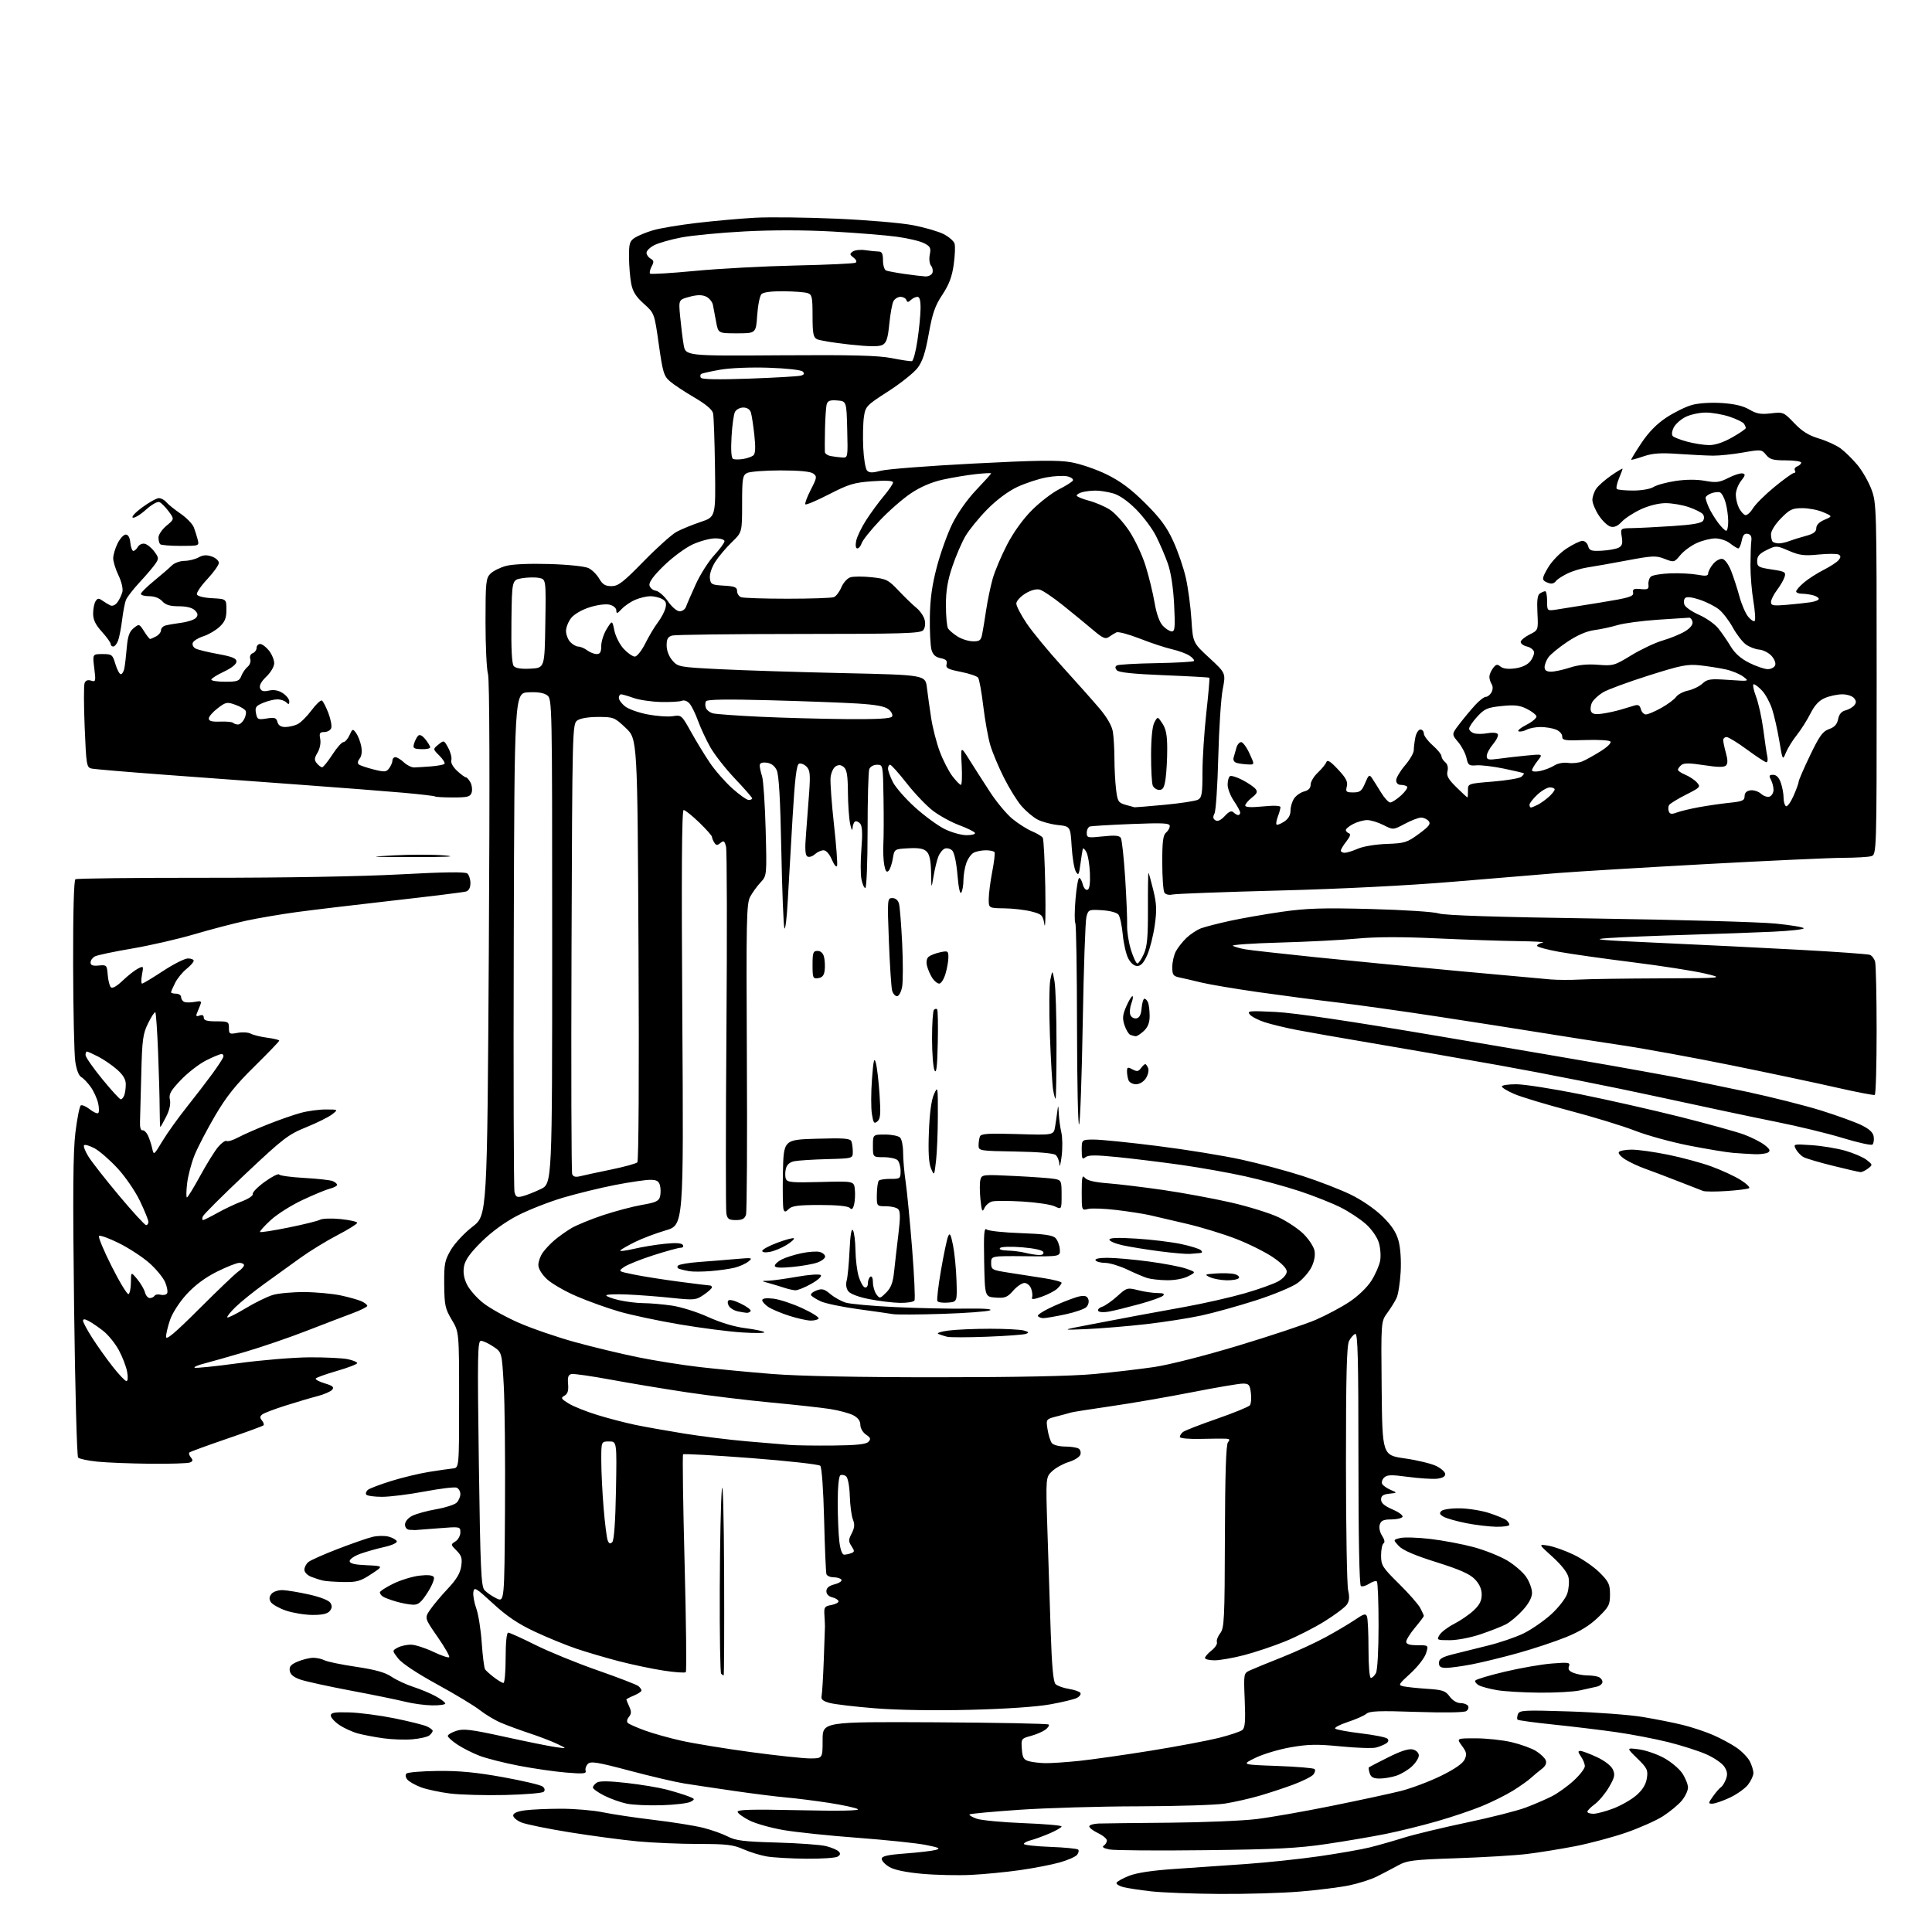 <?xml version="1.0" encoding="UTF-8" standalone="no"?>
<svg 
  version="1.1" 
  xmlns="http://www.w3.org/2000/svg" 
  xmlns:xlink="http://www.w3.org/1999/xlink" 
  xmlns:svg="http://www.w3.org/2000/svg"
  xmlns:rdf="http://www.w3.org/1999/02/22-rdf-syntax-ns#"
  xmlns:cc="http://creativecommons.org/ns#"
  xmlns:dc="http://purl.org/dc/elements/1.1/"
  viewBox="0 0 768 768"
  width="768"
  height="768"
>
<style>svg {background-color: white; }</style>"
<path stroke="none" fill="black" fill-rule="evenodd" d="M484.70,752.87C474.14,752.80 461.90,752.33 457.50,751.83C453.10,751.33 448.15,750.57 446.50,750.15C444.85,749.72 443.65,748.95 443.84,748.44C444.02,747.92 446.27,746.67 448.84,745.66C451.90,744.46 458.13,743.52 467.00,742.93C474.43,742.43 487.25,741.54 495.50,740.96C503.75,740.37 516.80,738.99 524.50,737.88C532.20,736.77 541.20,735.19 544.50,734.37C547.80,733.55 553.90,731.81 558.06,730.51C562.22,729.21 573.44,726.51 582.98,724.50C592.52,722.50 603.10,719.82 606.48,718.54C609.87,717.27 614.56,715.24 616.92,714.04C619.27,712.84 623.18,710.03 625.60,707.80C628.02,705.57 630.00,703.00 630.00,702.10C630.00,701.19 629.30,699.44 628.44,698.22C627.25,696.52 627.19,696.00 628.19,696.01C628.91,696.02 631.86,697.12 634.75,698.46C637.90,699.93 640.45,701.90 641.13,703.39C642.09,705.50 641.86,706.57 639.59,710.44C638.12,712.95 635.58,715.99 633.96,717.19C632.33,718.39 631.00,719.74 631.00,720.19C631.00,720.63 632.08,721.00 633.41,721.00C634.74,721.00 638.33,720.04 641.40,718.87C644.47,717.69 648.58,715.33 650.53,713.62C652.95,711.50 654.27,709.35 654.65,706.89C655.16,703.63 654.80,702.87 650.86,699.01C646.50,694.75 646.50,694.75 651.36,695.37C654.04,695.71 658.52,697.23 661.33,698.75C664.14,700.26 667.47,703.03 668.72,704.90C669.97,706.77 671.00,709.32 671.00,710.57C671.00,711.82 669.87,714.18 668.50,715.82C667.12,717.46 663.77,720.22 661.05,721.97C658.34,723.71 651.70,726.66 646.31,728.52C640.91,730.38 631.77,732.81 626.00,733.93C620.23,735.04 611.67,736.42 607.00,736.99C602.33,737.55 589.78,738.31 579.13,738.67C561.56,739.26 559.38,739.54 555.63,741.60C553.36,742.85 549.57,744.83 547.22,746.00C544.87,747.16 539.92,748.74 536.22,749.49C532.52,750.25 523.74,751.35 516.70,751.93C509.65,752.52 495.25,752.94 484.70,752.87zM386.00,745.30C380.77,745.56 372.03,745.36 366.57,744.87C360.23,744.30 355.53,743.33 353.57,742.18C351.88,741.20 350.50,739.74 350.50,738.94C350.50,737.84 352.72,737.33 360.00,736.78C365.23,736.39 370.62,735.75 372.00,735.37C374.04,734.80 373.32,734.44 368.00,733.39C364.43,732.68 352.26,731.41 340.96,730.56C329.66,729.72 316.39,728.33 311.46,727.48C306.53,726.63 300.50,724.94 298.04,723.72C295.59,722.50 293.42,720.95 293.22,720.28C292.94,719.33 298.40,719.18 317.68,719.59C333.76,719.94 341.97,719.79 341.00,719.16C340.18,718.63 335.00,717.51 329.50,716.66C324.00,715.82 316.35,714.85 312.50,714.52C308.65,714.18 299.43,713.03 292.00,711.95C284.57,710.87 275.57,709.53 272.00,708.96C268.43,708.39 258.65,706.10 250.27,703.87C237.49,700.47 234.82,700.04 233.69,701.17C232.95,701.91 232.55,703.15 232.80,703.91C233.19,705.07 231.85,705.19 225.01,704.62C220.47,704.24 212.01,703.02 206.20,701.90C200.40,700.78 193.43,699.01 190.70,697.98C187.97,696.94 184.00,694.94 181.87,693.53C179.74,692.12 178.00,690.56 178.00,690.06C178.00,689.56 179.52,688.65 181.38,688.04C184.24,687.10 187.23,687.47 200.63,690.41C209.36,692.33 218.53,694.18 221.00,694.52C225.50,695.14 225.50,695.14 221.50,693.23C219.30,692.18 214.35,690.28 210.50,689.01C206.65,687.73 201.53,685.85 199.12,684.82C196.71,683.80 192.96,681.55 190.78,679.83C188.61,678.11 180.95,673.48 173.76,669.55C165.82,665.21 159.73,661.17 158.27,659.27C155.86,656.15 155.86,656.15 158.14,654.93C159.39,654.26 161.78,653.75 163.46,653.79C165.13,653.84 169.08,655.11 172.24,656.62C175.39,658.12 178.24,659.09 178.56,658.77C178.88,658.45 176.80,654.81 173.94,650.69C168.73,643.19 168.73,643.19 171.02,639.85C172.28,638.01 175.43,634.25 178.03,631.50C181.41,627.92 182.92,625.41 183.33,622.66C183.81,619.48 183.49,618.40 181.49,616.39C179.12,614.02 179.11,613.95 181.03,612.75C182.11,612.07 183.00,610.46 183.00,609.17C183.00,606.83 182.97,606.82 174.25,607.52C169.44,607.91 165.28,608.23 165.00,608.23C164.72,608.23 163.71,608.18 162.75,608.12C161.71,608.05 161.00,607.19 161.00,606.03C161.00,604.87 162.17,603.44 163.84,602.58C165.40,601.78 169.69,600.59 173.38,599.95C177.06,599.31 180.73,598.12 181.54,597.32C182.34,596.52 183.00,594.98 183.00,593.90C183.00,592.82 182.32,591.68 181.50,591.36C180.67,591.04 174.93,591.74 168.75,592.90C162.56,594.07 154.94,595.01 151.81,595.01C148.68,595.00 145.87,594.60 145.57,594.11C145.27,593.63 145.58,592.77 146.26,592.22C146.94,591.67 151.10,590.09 155.50,588.72C159.90,587.35 166.65,585.73 170.50,585.11C174.35,584.49 178.62,583.88 180.00,583.74C182.50,583.50 182.50,583.50 182.50,556.50C182.50,529.50 182.50,529.50 179.58,524.63C176.96,520.24 176.66,518.85 176.58,510.63C176.51,502.38 176.77,501.05 179.26,496.80C180.78,494.21 184.65,490.08 187.85,487.62C193.67,483.14 193.67,483.14 194.32,377.24C194.73,309.07 194.61,270.13 193.98,267.93C193.44,266.05 193.00,256.75 193.00,247.26C193.00,231.49 193.17,229.83 194.95,228.05C196.02,226.98 198.81,225.59 201.15,224.96C203.75,224.26 210.49,223.97 218.45,224.21C226.04,224.44 232.55,225.13 234.01,225.86C235.39,226.54 237.28,228.43 238.21,230.05C239.53,232.34 240.62,233.00 243.07,233.00C245.76,233.00 247.68,231.51 255.87,223.13C261.17,217.70 267.07,212.41 269.00,211.38C270.93,210.35 275.20,208.60 278.50,207.49C284.50,205.49 284.50,205.49 284.22,185.99C284.07,175.27 283.73,165.50 283.46,164.29C283.15,162.84 280.56,160.66 276.00,158.00C272.17,155.76 267.81,152.88 266.33,151.60C263.90,149.52 263.45,148.03 261.88,136.89C260.13,124.50 260.13,124.50 255.93,120.74C252.80,117.95 251.52,115.90 250.91,112.74C250.46,110.41 250.07,105.70 250.04,102.27C250.01,96.83 250.29,95.85 252.33,94.52C253.61,93.68 256.87,92.34 259.58,91.54C262.29,90.73 270.12,89.42 277.00,88.62C283.88,87.81 294.23,86.89 300.00,86.56C305.77,86.24 320.40,86.40 332.50,86.93C344.60,87.46 358.30,88.62 362.93,89.52C367.57,90.41 373.05,92.01 375.11,93.06C377.17,94.11 379.12,95.80 379.45,96.83C379.77,97.85 379.62,101.63 379.11,105.22C378.43,110.04 377.25,113.16 374.60,117.16C371.69,121.53 370.66,124.51 369.20,132.68C367.84,140.26 366.72,143.67 364.73,146.29C363.26,148.21 358.02,152.38 353.07,155.57C344.46,161.10 344.04,161.54 343.43,165.64C343.07,167.99 342.95,173.52 343.15,177.92C343.35,182.31 344.04,186.44 344.69,187.09C345.60,188.00 346.89,188.00 350.19,187.12C352.56,186.48 369.02,185.20 386.77,184.28C412.14,182.96 420.47,182.84 425.71,183.74C429.38,184.37 435.79,186.56 439.94,188.60C445.46,191.32 449.59,194.40 455.27,200.05C461.25,206.01 463.81,209.48 466.40,215.15C468.26,219.19 470.50,225.76 471.40,229.74C472.29,233.73 473.29,241.15 473.61,246.24C474.20,255.50 474.20,255.50 480.74,261.54C487.29,267.59 487.29,267.59 486.04,274.04C485.36,277.59 484.57,289.73 484.28,301.00C484.00,312.27 483.32,322.34 482.78,323.38C482.07,324.73 482.17,325.49 483.15,326.09C484.05,326.65 485.29,326.08 486.87,324.38C488.57,322.55 489.54,322.14 490.32,322.92C490.91,323.51 491.76,324.00 492.20,324.00C492.64,324.00 493.00,323.57 493.00,323.04C493.00,322.52 491.88,320.43 490.50,318.40C489.12,316.38 488.00,313.46 488.00,311.92C488.00,310.38 488.42,308.86 488.93,308.54C489.45,308.22 491.67,308.90 493.87,310.05C496.06,311.19 498.40,312.78 499.06,313.57C500.02,314.73 499.75,315.41 497.63,317.08C496.18,318.22 495.00,319.62 495.00,320.20C495.00,320.91 497.31,321.03 502.00,320.57C506.44,320.13 509.00,320.24 509.00,320.87C509.00,321.42 508.54,323.09 507.97,324.57C507.41,326.06 507.17,327.50 507.44,327.77C507.71,328.05 509.08,327.52 510.47,326.61C512.16,325.50 513.00,324.04 513.00,322.20C513.00,320.68 513.66,318.50 514.48,317.34C515.29,316.18 517.09,314.94 518.48,314.60C520.16,314.17 521.00,313.27 521.00,311.88C521.00,310.74 522.28,308.61 523.83,307.15C525.39,305.69 526.92,303.82 527.23,303.00C527.65,301.88 528.82,302.59 531.89,305.87C535.09,309.28 535.85,310.75 535.38,312.62C534.85,314.75 535.11,315.00 537.94,315.00C540.64,315.00 541.33,314.46 542.66,311.28C544.02,308.03 544.35,307.78 545.35,309.25C545.98,310.18 547.60,312.76 548.95,314.97C550.30,317.19 551.96,319.00 552.64,319.00C553.32,319.00 555.26,317.73 556.96,316.19C558.65,314.64 559.73,313.06 559.35,312.69C558.98,312.31 557.84,312.00 556.83,312.00C555.73,312.00 555.00,311.28 555.00,310.18C555.00,309.18 556.58,306.52 558.50,304.27C560.43,302.02 562.00,299.30 562.00,298.22C562.00,297.13 562.28,294.84 562.62,293.13C562.97,291.41 563.87,290.00 564.62,290.00C565.38,290.00 566.00,290.71 566.00,291.59C566.00,292.46 567.58,294.57 569.50,296.27C571.43,297.97 573.00,299.91 573.00,300.56C573.00,301.22 573.67,302.31 574.49,302.99C575.42,303.76 575.76,305.11 575.40,306.56C574.94,308.38 575.71,309.78 578.95,312.95C581.22,315.18 583.19,317.00 583.33,317.00C583.47,317.00 583.56,315.76 583.54,314.25C583.50,311.50 583.50,311.50 593.47,310.69C598.96,310.24 604.03,309.39 604.75,308.79C605.46,308.20 605.91,307.58 605.75,307.41C605.58,307.25 602.02,306.40 597.83,305.54C593.64,304.67 588.73,304.08 586.92,304.23C583.95,304.47 583.57,304.19 582.95,301.31C582.58,299.55 581.09,296.71 579.65,294.99C577.01,291.86 577.01,291.86 580.23,287.68C581.99,285.38 584.78,282.04 586.42,280.25C588.05,278.46 589.96,277.00 590.66,277.00C591.36,277.00 592.36,276.19 592.90,275.20C593.48,274.09 593.50,272.83 592.95,271.95C592.44,271.15 592.04,269.82 592.05,269.00C592.06,268.18 592.71,266.65 593.50,265.60C594.69,264.03 595.20,263.92 596.48,264.98C597.47,265.81 599.52,266.06 602.25,265.69C604.92,265.33 607.14,264.31 608.28,262.90C609.27,261.68 609.95,259.98 609.79,259.13C609.62,258.28 608.37,257.32 606.99,257.00C605.62,256.67 604.50,255.87 604.50,255.20C604.50,254.54 606.08,253.21 608.00,252.25C611.50,250.50 611.50,250.50 611.15,243.62C610.90,238.63 611.17,236.51 612.15,235.89C612.89,235.42 613.84,235.02 614.25,235.02C614.66,235.01 615.00,236.77 615.00,238.94C615.00,242.87 615.00,242.87 618.75,242.31C620.81,242.00 628.58,240.76 636.00,239.55C647.68,237.65 649.46,237.12 649.19,235.59C648.93,234.16 649.48,233.89 652.19,234.16C655.06,234.43 655.47,234.19 655.28,232.34C655.16,231.16 655.61,229.74 656.29,229.18C656.96,228.62 660.44,228.05 664.01,227.91C667.58,227.78 672.41,228.03 674.75,228.46C678.07,229.08 679.01,228.95 679.03,227.88C679.05,227.12 679.94,225.45 681.01,224.17C682.07,222.89 683.73,221.99 684.69,222.18C685.69,222.37 687.19,224.45 688.18,227.01C689.14,229.48 690.62,234.03 691.46,237.13C692.30,240.23 693.85,243.83 694.91,245.13C695.96,246.43 697.14,247.19 697.52,246.82C697.89,246.44 697.66,242.94 697.01,239.04C696.35,235.13 695.82,228.69 695.83,224.72C695.85,220.75 696.00,216.39 696.18,215.03C696.40,213.31 695.96,212.45 694.74,212.21C693.45,211.95 692.81,212.68 692.37,214.92C692.03,216.62 691.42,218.00 691.01,218.00C690.60,218.00 689.13,217.10 687.73,216.00C686.31,214.89 683.70,214.01 681.84,214.02C680.00,214.03 676.67,214.87 674.44,215.89C672.20,216.91 669.27,219.06 667.94,220.69C665.53,223.59 665.45,223.61 661.72,222.16C658.29,220.81 656.93,220.87 646.72,222.79C640.55,223.95 633.48,225.20 631.00,225.57C628.52,225.94 624.84,227.08 622.82,228.11C620.79,229.13 618.85,230.43 618.51,230.99C618.16,231.54 617.35,231.99 616.69,231.98C616.04,231.98 614.87,231.57 614.10,231.08C612.94,230.35 613.16,229.40 615.33,225.71C616.80,223.18 620.01,219.85 622.65,218.11C625.23,216.40 628.11,215.00 629.05,215.00C630.00,215.00 631.01,215.94 631.31,217.08C631.78,218.87 632.53,219.13 636.68,218.92C639.33,218.78 642.34,218.25 643.37,217.74C644.83,217.01 645.11,216.07 644.68,213.40C644.13,210.00 644.13,210.00 648.81,209.93C651.39,209.89 658.59,209.53 664.82,209.12C672.85,208.60 676.40,207.98 677.01,206.98C677.53,206.14 677.47,205.07 676.88,204.36C676.33,203.69 673.80,202.44 671.26,201.57C668.72,200.71 664.59,200.00 662.07,200.01C659.34,200.02 655.39,201.00 652.24,202.47C649.35,203.81 645.94,206.04 644.67,207.41C643.09,209.12 641.69,209.73 640.25,209.35C639.08,209.05 636.98,207.06 635.57,204.92C634.16,202.79 633.00,200.01 633.00,198.74C633.00,197.48 633.70,195.45 634.54,194.24C635.39,193.03 638.09,190.66 640.54,188.97C643.00,187.28 645.00,186.10 645.00,186.33C645.00,186.56 644.34,188.33 643.54,190.25C642.74,192.17 642.36,194.03 642.71,194.37C643.05,194.72 645.97,195.00 649.20,195.00C652.54,195.00 656.02,194.39 657.29,193.59C658.50,192.81 662.44,191.73 666.04,191.19C670.21,190.56 674.46,190.54 677.76,191.14C682.21,191.95 683.50,191.78 687.04,189.98C689.30,188.83 691.83,188.02 692.67,188.19C693.93,188.45 693.83,188.95 692.10,191.16C690.94,192.62 690.01,195.09 690.01,196.66C690.02,198.22 690.59,200.59 691.26,201.92C691.94,203.25 693.05,204.52 693.72,204.74C694.39,204.97 695.77,203.79 696.78,202.13C697.79,200.47 701.66,196.61 705.39,193.56C709.12,190.50 712.60,188.00 713.14,188.00C713.68,188.00 713.84,187.55 713.50,186.99C713.15,186.44 713.58,185.72 714.44,185.39C715.30,185.06 716.00,184.38 716.00,183.89C716.00,183.40 713.26,183.00 709.91,183.00C704.84,183.00 703.52,182.63 702.04,180.80C700.31,178.66 700.04,178.63 692.88,179.88C688.82,180.59 683.48,181.15 681.00,181.13C678.52,181.11 672.34,180.80 667.26,180.45C660.11,179.95 656.98,180.16 653.34,181.40C650.77,182.28 648.56,182.88 648.44,182.75C648.32,182.61 650.14,179.62 652.49,176.09C655.39,171.76 658.60,168.48 662.44,165.96C665.56,163.91 670.11,161.67 672.56,160.98C675.19,160.25 680.04,159.93 684.41,160.21C689.47,160.54 692.94,161.35 695.38,162.80C698.25,164.49 699.95,164.79 703.96,164.32C708.87,163.74 709.05,163.81 713.23,168.19C716.36,171.46 718.98,173.10 723.03,174.31C726.07,175.22 729.96,177.00 731.68,178.26C733.39,179.52 736.38,182.46 738.33,184.79C740.27,187.12 742.80,191.52 743.93,194.55C745.95,199.94 746.00,201.78 746.00,269.92C746.00,339.77 746.00,339.77 743.75,340.37C742.51,340.70 737.45,340.98 732.50,341.00C727.55,341.01 703.02,342.14 678.00,343.50C652.98,344.87 626.65,346.46 619.50,347.03C612.35,347.61 593.45,349.17 577.50,350.52C559.61,352.02 533.18,353.36 508.50,354.00C486.50,354.57 467.42,355.28 466.09,355.58C464.68,355.90 463.35,355.58 462.86,354.81C462.40,354.09 462.02,348.72 462.02,342.87C462.00,334.63 462.34,331.97 463.50,331.00C464.32,330.32 465.00,329.12 465.00,328.35C465.00,327.19 462.45,327.06 449.75,327.56C441.36,327.89 433.94,328.34 433.25,328.55C432.56,328.76 432.00,329.89 432.00,331.05C432.00,333.05 432.34,333.12 438.38,332.48C443.08,331.97 444.96,332.13 445.54,333.07C445.98,333.77 446.75,340.90 447.27,348.92C447.78,356.94 448.13,365.48 448.05,367.89C447.97,370.30 448.66,374.69 449.59,377.64C450.51,380.59 451.66,383.00 452.12,383.00C452.59,383.00 453.74,381.31 454.67,379.25C456.02,376.26 456.36,372.59 456.32,361.25C456.29,353.41 456.39,347.00 456.53,347.00C456.67,347.00 457.53,350.04 458.43,353.75C459.79,359.31 459.89,361.80 459.02,367.89C458.44,371.96 457.10,377.25 456.04,379.64C454.68,382.72 453.52,384.00 452.08,384.00C450.83,384.00 449.45,382.83 448.49,380.97C447.62,379.31 446.65,375.03 446.31,371.46C445.98,367.90 445.21,364.35 444.60,363.57C443.97,362.76 441.21,362.02 438.08,361.83C432.84,361.51 432.64,361.59 431.87,364.42C431.44,366.03 430.78,384.93 430.41,406.42C430.04,427.91 429.39,446.16 428.96,446.96C428.53,447.77 428.16,430.32 428.13,408.19C428.11,386.05 427.80,367.49 427.46,366.93C427.11,366.37 427.14,362.11 427.53,357.46C427.92,352.81 428.58,349.00 429.01,349.00C429.44,349.00 430.07,350.16 430.43,351.57C430.78,352.99 431.62,353.95 432.29,353.71C433.10,353.43 433.42,351.24 433.26,347.09C433.12,343.68 432.49,339.91 431.84,338.70C431.19,337.49 430.55,336.95 430.41,337.50C430.27,338.05 429.86,340.73 429.49,343.46C428.90,347.81 428.67,348.18 427.66,346.46C427.02,345.38 426.27,340.90 426.00,336.50C425.50,328.50 425.50,328.50 420.50,327.96C417.75,327.66 414.10,326.67 412.40,325.76C410.69,324.85 407.87,322.48 406.13,320.50C404.39,318.52 401.23,313.43 399.10,309.19C396.96,304.95 394.52,299.12 393.66,296.22C392.80,293.33 391.55,286.36 390.87,280.73C390.20,275.10 389.27,269.99 388.81,269.38C388.34,268.76 385.23,267.72 381.88,267.06C376.77,266.05 375.88,265.57 376.28,264.03C376.64,262.65 376.06,262.06 373.91,261.63C371.88,261.23 370.83,260.26 370.28,258.28C369.85,256.75 369.56,251.00 369.63,245.50C369.72,238.27 370.48,232.73 372.37,225.50C373.80,220.00 376.58,212.25 378.53,208.28C380.65,203.97 384.49,198.53 388.04,194.79C391.32,191.35 394.00,188.37 394.00,188.17C394.00,187.97 391.19,188.11 387.75,188.49C384.31,188.87 378.46,189.85 374.74,190.67C370.32,191.65 365.95,193.52 362.11,196.09C358.88,198.24 353.30,203.12 349.71,206.93C346.12,210.73 342.89,214.78 342.53,215.92C342.16,217.06 341.39,218.00 340.81,218.00C340.16,218.00 339.99,216.82 340.35,214.99C340.68,213.33 342.47,209.62 344.32,206.74C346.18,203.86 349.34,199.54 351.35,197.16C353.36,194.77 355.00,192.34 355.00,191.77C355.00,191.08 352.18,190.92 346.75,191.31C339.52,191.82 337.40,192.46 329.60,196.47C324.71,198.98 320.46,200.79 320.15,200.48C319.85,200.18 320.81,197.58 322.28,194.71C324.76,189.91 324.84,189.40 323.29,188.25C322.18,187.42 317.78,187.00 310.24,187.00C303.99,187.00 298.00,187.47 296.93,188.04C295.20,188.96 295.00,190.22 295.00,200.33C295.00,211.59 295.00,211.59 290.89,215.55C288.64,217.72 285.68,221.22 284.33,223.32C282.89,225.58 282.01,228.25 282.19,229.82C282.48,232.30 282.89,232.52 287.75,232.80C292.07,233.05 293.00,233.43 293.00,234.95C293.00,235.96 293.71,237.06 294.58,237.39C295.45,237.73 303.74,238.00 313.00,238.00C322.26,238.00 330.56,237.72 331.46,237.38C332.35,237.04 333.69,235.28 334.45,233.48C335.20,231.67 336.81,229.88 338.02,229.49C339.24,229.11 343.06,229.09 346.52,229.46C352.35,230.09 353.12,230.47 357.23,234.82C359.67,237.39 362.84,240.46 364.28,241.63C365.72,242.80 367.20,244.95 367.56,246.39C367.96,247.96 367.72,249.63 366.99,250.51C365.93,251.79 358.99,252.00 317.63,252.01C291.16,252.02 268.49,252.30 267.25,252.63C265.49,253.10 265.00,253.96 265.00,256.56C265.00,258.58 265.89,260.93 267.27,262.53C269.49,265.11 269.91,265.19 286.23,266.02C295.41,266.48 317.53,267.19 335.39,267.58C367.85,268.30 367.85,268.30 368.47,273.40C368.80,276.20 369.57,281.65 370.16,285.50C370.75,289.35 372.29,295.32 373.58,298.77C374.87,302.21 377.12,306.60 378.58,308.52C380.04,310.43 381.57,312.00 381.97,312.00C382.37,312.00 382.51,308.51 382.29,304.25C381.87,296.50 381.87,296.50 385.33,302.00C387.22,305.02 390.91,310.78 393.52,314.79C396.12,318.80 400.15,323.62 402.46,325.52C404.76,327.41 408.28,329.64 410.26,330.46C412.24,331.29 414.16,332.45 414.52,333.04C414.88,333.62 415.33,342.52 415.52,352.80C415.70,363.09 415.55,369.70 415.18,367.50C414.55,363.77 414.20,363.42 410.00,362.33C407.52,361.69 402.69,361.12 399.25,361.08C393.00,361.00 393.00,361.00 393.04,357.25C393.06,355.19 393.69,350.35 394.43,346.50C395.18,342.65 395.59,339.16 395.34,338.75C395.09,338.34 393.53,338.00 391.88,338.00C390.22,338.00 388.05,338.44 387.04,338.98C386.03,339.52 384.71,341.38 384.11,343.13C383.50,344.87 382.99,347.92 382.98,349.90C382.98,351.88 382.59,354.09 382.13,354.82C381.62,355.62 381.03,352.89 380.61,347.82C380.20,342.93 379.35,338.93 378.54,338.11C377.78,337.35 376.44,337.00 375.56,337.34C374.69,337.67 373.51,339.15 372.96,340.61C372.40,342.08 371.56,345.58 371.09,348.39C370.23,353.50 370.23,353.50 370.12,346.82C370.03,342.12 369.52,339.66 368.38,338.53C367.19,337.33 365.29,336.99 361.15,337.20C355.53,337.50 355.53,337.50 354.91,341.30C354.57,343.39 353.81,345.59 353.22,346.18C352.45,346.95 351.96,346.30 351.51,343.88C351.16,342.02 351.00,338.25 351.15,335.50C351.31,332.75 351.33,324.54 351.21,317.25C351.00,304.00 351.00,304.00 348.61,304.00C347.26,304.00 345.92,304.76 345.55,305.73C345.18,306.68 344.88,317.71 344.88,330.23C344.87,342.86 344.47,353.00 343.98,353.00C343.49,353.00 342.79,351.38 342.42,349.40C342.04,347.42 342.05,341.99 342.43,337.33C342.91,331.40 342.76,328.42 341.95,327.43C341.30,326.66 340.37,326.27 339.89,326.57C339.40,326.87 338.95,328.10 338.89,329.31C338.82,330.51 338.40,329.70 337.94,327.50C337.49,325.30 337.09,319.62 337.06,314.87C337.01,308.27 336.63,305.94 335.42,304.93C334.27,303.98 333.37,303.91 332.17,304.66C331.25,305.23 330.35,307.23 330.16,309.10C329.98,310.97 330.59,319.34 331.51,327.71C332.44,336.07 332.99,343.50 332.74,344.21C332.49,344.92 331.57,343.81 330.69,341.75C329.73,339.48 328.42,338.00 327.38,338.00C326.43,338.00 324.86,338.72 323.89,339.60C322.92,340.48 321.59,340.86 320.93,340.46C320.07,339.92 319.92,337.44 320.40,331.61C320.76,327.15 321.33,319.65 321.66,314.95C322.16,307.79 321.99,306.13 320.60,304.74C319.69,303.83 318.35,303.31 317.62,303.59C316.64,303.97 315.98,309.47 315.07,324.80C314.39,336.18 313.53,351.12 313.15,358.00C312.78,364.88 312.18,369.82 311.82,369.00C311.46,368.18 310.91,354.29 310.59,338.15C310.19,317.63 309.63,308.00 308.75,306.15C307.92,304.41 306.54,303.39 304.74,303.18C302.89,302.97 302.00,303.33 302.00,304.28C302.00,305.06 302.42,307.01 302.94,308.60C303.45,310.20 304.09,319.73 304.36,329.79C304.84,348.07 304.84,348.07 302.32,350.79C300.93,352.28 299.07,354.85 298.19,356.50C296.74,359.18 296.61,365.88 296.89,420.14C297.07,453.48 296.91,481.72 296.54,482.89C296.03,484.48 295.05,485.00 292.55,485.00C289.78,485.00 289.15,484.58 288.74,482.42C288.47,481.00 288.48,448.22 288.77,409.58C289.06,370.93 288.98,338.08 288.61,336.57C288.02,334.24 287.69,334.02 286.38,335.10C285.13,336.14 284.68,336.11 283.94,334.94C283.44,334.15 283.02,333.12 283.02,332.66C283.01,332.20 280.71,329.61 277.91,326.91C275.10,324.21 272.34,322.00 271.76,322.00C271.02,322.00 270.86,346.92 271.23,404.49C271.76,486.99 271.76,486.99 264.63,489.09C260.71,490.25 255.25,492.31 252.50,493.67C249.75,495.03 247.10,496.54 246.60,497.02C246.11,497.50 248.42,497.26 251.73,496.49C255.04,495.71 260.67,494.78 264.24,494.42C268.63,493.97 270.95,494.12 271.42,494.88C271.82,495.52 271.46,496.00 270.57,496.00C269.72,496.00 264.86,497.34 259.76,498.97C254.67,500.61 249.41,502.71 248.08,503.65C245.65,505.36 245.65,505.36 252.08,506.67C255.61,507.39 263.66,508.66 269.96,509.49C276.26,510.32 281.77,511.00 282.21,511.00C282.64,511.00 283.00,511.34 282.99,511.75C282.99,512.16 281.52,513.50 279.73,514.71C276.64,516.82 276.01,516.88 266.99,515.93C261.77,515.38 253.79,514.77 249.25,514.58C244.71,514.38 241.00,514.55 241.00,514.94C241.00,515.33 243.28,516.18 246.08,516.83C248.87,517.47 253.26,518.01 255.83,518.02C258.40,518.03 263.45,518.47 267.06,518.99C270.66,519.51 277.15,521.55 281.47,523.52C286.33,525.73 291.95,527.43 296.24,527.96C300.05,528.44 303.47,529.16 303.83,529.56C304.20,529.95 300.23,530.01 295.00,529.67C289.77,529.34 278.58,527.90 270.12,526.46C261.65,525.03 250.87,522.74 246.16,521.37C241.45,520.01 233.81,517.27 229.20,515.28C224.58,513.30 219.27,510.23 217.40,508.47C215.36,506.55 214.00,504.30 214.00,502.85C214.00,501.53 214.78,499.33 215.73,497.97C216.68,496.61 218.78,494.38 220.40,493.00C222.01,491.62 225.00,489.50 227.02,488.28C229.05,487.06 234.71,484.72 239.61,483.09C244.50,481.46 251.50,479.61 255.16,478.97C260.69,478.02 261.92,477.45 262.38,475.63C262.68,474.43 262.67,472.44 262.35,471.22C261.89,469.49 261.04,469.00 258.43,469.00C256.60,469.00 250.36,469.91 244.58,471.03C238.79,472.15 229.43,474.44 223.77,476.11C218.12,477.79 209.97,481.00 205.65,483.24C200.73,485.80 195.44,489.65 191.46,493.57C186.93,498.04 184.94,500.81 184.47,503.31C184.02,505.71 184.36,507.96 185.57,510.51C186.54,512.55 189.46,515.90 192.06,517.95C194.66,520.01 201.03,523.55 206.21,525.82C211.39,528.09 221.45,531.55 228.57,533.51C235.68,535.47 246.93,538.17 253.56,539.52C260.20,540.87 271.22,542.63 278.06,543.42C284.90,544.21 297.93,545.46 307.00,546.18C317.61,547.02 341.00,547.49 372.50,547.48C404.41,547.48 426.21,547.03 435.00,546.20C442.43,545.50 453.11,544.25 458.75,543.42C464.66,542.56 478.87,538.94 492.25,534.90C505.04,531.04 518.88,526.43 523.00,524.66C527.13,522.88 533.16,519.67 536.40,517.52C539.85,515.23 543.46,511.76 545.13,509.13C546.70,506.66 548.26,503.11 548.62,501.23C548.97,499.35 548.75,496.10 548.12,494.01C547.47,491.83 545.30,488.70 543.02,486.64C540.84,484.67 536.31,481.67 532.95,479.98C529.59,478.28 522.27,475.38 516.67,473.52C511.08,471.67 501.31,469.00 494.97,467.60C488.63,466.19 477.16,464.15 469.47,463.06C461.79,461.98 450.42,460.58 444.21,459.96C435.46,459.08 432.58,459.10 431.46,460.04C430.22,461.06 430.00,460.62 430.00,457.12C430.00,453.00 430.00,453.00 434.95,453.00C437.68,453.00 449.04,454.15 460.20,455.56C471.37,456.96 486.35,459.39 493.50,460.96C500.65,462.52 511.68,465.48 518.00,467.53C524.33,469.58 532.85,472.88 536.95,474.88C541.28,476.98 546.55,480.60 549.51,483.50C553.18,487.08 554.99,489.82 555.92,493.18C556.71,496.00 557.04,500.95 556.78,505.68C556.53,509.98 555.80,514.62 555.14,516.00C554.49,517.38 552.83,520.04 551.46,521.92C548.97,525.34 548.97,525.34 549.23,551.90C549.50,578.46 549.50,578.46 558.44,579.74C563.35,580.44 568.97,581.80 570.94,582.76C572.90,583.72 574.50,585.17 574.50,586.00C574.50,586.98 573.31,587.61 571.08,587.83C569.21,588.00 564.05,587.66 559.63,587.07C552.98,586.17 551.34,586.23 550.17,587.40C549.40,588.17 549.09,589.33 549.48,589.97C549.87,590.60 551.39,591.64 552.85,592.27C555.50,593.41 555.50,593.41 552.25,593.77C549.80,594.04 549.00,594.61 549.00,596.10C549.00,597.49 550.35,598.65 553.56,600.03C556.07,601.10 557.85,602.44 557.51,602.99C557.16,603.55 555.14,604.00 553.01,604.00C549.98,604.00 548.99,604.45 548.48,606.05C548.10,607.25 548.49,609.09 549.41,610.50C550.37,611.97 550.60,613.13 549.99,613.51C549.44,613.84 549.00,616.02 549.00,618.34C549.00,622.24 549.53,623.08 556.07,629.53C559.96,633.36 563.79,637.72 564.57,639.20C565.36,640.69 566.00,642.11 566.00,642.36C566.00,642.61 564.42,644.70 562.50,647.00C560.58,649.30 559.00,651.82 559.00,652.59C559.00,653.59 560.29,654.00 563.45,654.00C567.90,654.00 567.90,654.00 566.86,657.25C566.29,659.04 563.52,662.61 560.70,665.18C555.78,669.68 555.68,669.88 558.05,670.37C559.40,670.65 563.62,671.09 567.44,671.34C573.49,671.74 574.62,672.13 576.27,674.40C577.39,675.93 579.14,677.00 580.52,677.00C581.82,677.00 583.19,677.50 583.57,678.11C583.95,678.72 583.64,679.65 582.88,680.18C582.04,680.75 574.26,680.88 563.15,680.51C548.31,680.00 544.47,680.14 543.15,681.26C542.24,682.02 538.91,683.49 535.76,684.52C532.60,685.56 530.35,686.75 530.76,687.15C531.16,687.56 535.77,688.41 541.00,689.04C546.23,689.66 550.95,690.60 551.49,691.13C552.14,691.75 551.97,692.42 550.99,693.05C550.17,693.58 548.38,694.32 547.00,694.68C545.62,695.05 539.33,694.84 533.00,694.22C523.50,693.29 520.02,693.36 513.00,694.59C508.32,695.41 502.02,697.30 499.00,698.79C493.50,701.48 493.50,701.48 507.67,701.99C515.46,702.27 522.17,702.83 522.56,703.23C522.96,703.63 522.74,704.61 522.07,705.42C521.40,706.22 517.85,708.00 514.18,709.38C510.50,710.75 504.35,712.78 500.50,713.89C496.65,715.00 490.57,716.37 487.00,716.94C483.43,717.52 467.90,718.01 452.50,718.04C437.10,718.06 415.82,718.69 405.21,719.42C394.60,720.15 385.69,720.97 385.41,721.26C385.13,721.54 386.38,722.30 388.20,722.95C390.01,723.60 398.36,724.40 406.75,724.72C415.14,725.04 422.00,725.63 422.00,726.03C422.00,726.43 419.86,727.67 417.25,728.80C414.64,729.92 411.26,731.15 409.75,731.53C408.24,731.91 407.00,732.57 407.00,732.99C407.00,733.42 411.70,733.95 417.44,734.16C423.18,734.37 428.20,734.86 428.58,735.25C428.97,735.64 428.76,736.58 428.13,737.35C427.49,738.12 424.36,739.48 421.18,740.37C417.99,741.26 410.91,742.63 405.44,743.41C399.97,744.19 391.23,745.04 386.00,745.30zM320.50,738.87C314.45,738.81 307.42,738.41 304.87,737.98C302.32,737.55 298.10,736.26 295.49,735.10C291.46,733.31 288.78,733.00 277.62,733.00C270.41,733.00 259.55,732.54 253.50,731.98C247.45,731.41 235.30,729.79 226.50,728.38C217.70,726.96 209.04,725.19 207.25,724.45C205.46,723.71 204.00,722.47 204.00,721.69C204.00,720.76 205.61,720.05 208.64,719.64C211.19,719.29 217.69,719.00 223.07,719.00C228.46,719.00 235.94,719.64 239.68,720.42C243.43,721.20 252.57,722.57 260.00,723.45C267.43,724.34 276.20,725.74 279.50,726.57C282.80,727.40 287.20,728.96 289.29,730.04C292.45,731.68 295.68,732.08 308.79,732.44C317.43,732.68 326.24,733.32 328.37,733.86C330.50,734.40 332.75,735.35 333.36,735.96C334.19,736.79 334.09,737.33 332.99,738.03C332.17,738.55 326.55,738.92 320.50,738.87zM479.00,735.48C460.02,735.71 442.93,735.57 441.00,735.19C438.71,734.73 437.93,734.21 438.75,733.68C439.44,733.24 440.00,732.32 440.00,731.63C440.00,730.94 438.43,729.62 436.50,728.70C434.57,727.78 433.00,726.58 433.00,726.02C433.00,725.46 434.69,724.95 436.75,724.88C438.81,724.81 451.52,724.66 465.00,724.55C478.48,724.43 494.00,723.78 499.50,723.11C505.00,722.44 518.42,720.09 529.32,717.88C540.22,715.68 552.59,713.01 556.82,711.95C561.04,710.88 568.24,708.17 572.81,705.93C578.28,703.24 581.49,701.01 582.23,699.40C583.16,697.36 582.98,696.46 581.14,693.98C578.94,691.00 578.94,691.00 586.72,691.01C591.00,691.02 597.39,691.71 600.93,692.55C604.47,693.38 608.81,694.96 610.58,696.05C612.35,697.15 614.10,698.81 614.46,699.76C614.90,700.91 614.36,702.06 612.81,703.23C611.54,704.19 609.60,705.81 608.50,706.82C607.40,707.83 604.23,710.07 601.46,711.80C598.68,713.53 593.15,716.29 589.16,717.93C585.17,719.58 577.09,722.31 571.20,723.99C565.32,725.68 556.23,727.93 551.00,728.98C545.77,730.04 535.20,731.85 527.50,732.99C516.01,734.71 507.31,735.15 479.00,735.48zM263.05,717.61C257.80,717.77 251.51,717.49 249.08,716.97C246.64,716.46 242.63,715.02 240.16,713.77C237.68,712.52 235.67,711.07 235.69,710.54C235.71,710.01 236.44,709.12 237.31,708.58C238.36,707.91 242.30,707.97 249.19,708.76C254.86,709.40 261.98,710.59 265.00,711.39C268.02,712.19 271.85,713.37 273.50,714.00C276.31,715.07 276.37,715.21 274.55,716.23C273.48,716.83 268.30,717.45 263.05,717.61zM680.68,716.99C678.99,717.00 679.01,716.79 680.98,714.03C682.14,712.40 683.55,710.78 684.11,710.43C684.67,710.09 685.56,708.66 686.09,707.27C686.81,705.36 686.65,704.12 685.44,702.27C684.56,700.92 681.34,698.71 678.30,697.37C675.25,696.02 668.43,693.84 663.13,692.52C657.83,691.20 648.55,689.42 642.50,688.56C636.45,687.70 625.26,686.34 617.64,685.55C610.01,684.76 603.54,683.88 603.26,683.60C602.98,683.32 603.05,682.32 603.41,681.39C604.00,679.84 605.79,679.74 623.78,680.32C634.63,680.67 647.74,681.66 652.92,682.51C658.10,683.37 665.30,684.79 668.92,685.69C672.54,686.58 677.98,688.39 681.00,689.70C684.02,691.02 688.22,693.28 690.32,694.73C692.42,696.18 694.78,698.61 695.57,700.13C696.36,701.66 697.00,703.76 697.00,704.82C697.00,705.87 696.02,707.97 694.83,709.49C693.63,711.01 690.37,713.31 687.58,714.62C684.79,715.92 681.68,716.98 680.68,716.99zM200.85,713.54C192.96,713.73 183.12,713.46 179.00,712.96C174.88,712.45 169.62,711.33 167.33,710.47C165.03,709.60 162.60,708.22 161.92,707.40C161.18,706.51 161.05,705.55 161.59,705.01C162.09,704.52 167.68,704.05 174.00,703.98C182.51,703.88 189.25,704.52 199.93,706.45C207.87,707.88 214.97,709.56 215.72,710.18C216.58,710.89 216.73,711.67 216.14,712.26C215.62,712.78 208.74,713.35 200.85,713.54zM548.42,707.00C545.97,707.00 544.97,706.47 544.48,704.92C544.11,703.78 543.97,702.71 544.16,702.54C544.35,702.37 547.82,700.57 551.88,698.54C556.91,696.02 560.01,695.04 561.63,695.44C563.02,695.79 564.00,696.78 564.00,697.83C564.00,698.82 562.76,700.77 561.25,702.18C559.74,703.58 556.97,705.24 555.10,705.86C553.23,706.49 550.22,707.00 548.42,707.00zM415.50,700.88C417.70,700.93 423.77,700.52 429.00,699.98C434.23,699.43 447.05,697.60 457.50,695.92C467.95,694.23 480.10,691.94 484.50,690.84C488.90,689.73 493.12,688.32 493.87,687.69C494.93,686.82 495.14,684.11 494.80,675.86C494.36,665.16 494.36,665.16 496.93,663.98C498.34,663.33 504.00,661.01 509.50,658.83C515.00,656.65 522.88,653.03 527.00,650.78C531.12,648.54 536.37,645.43 538.65,643.88C542.15,641.49 542.90,641.29 543.40,642.60C543.73,643.46 544.00,649.30 544.00,655.58C544.00,662.25 544.40,667.00 544.96,667.00C545.50,667.00 546.40,666.13 546.96,665.07C547.56,663.95 548.00,655.97 548.00,646.23C548.00,636.94 547.70,629.03 547.33,628.66C546.96,628.29 545.60,628.69 544.30,629.54C543.00,630.39 541.51,630.81 540.97,630.48C540.36,630.11 540.00,611.16 540.00,579.86C540.00,540.28 539.74,529.92 538.75,530.25C538.06,530.47 536.94,531.75 536.26,533.08C535.34,534.90 535.03,547.05 535.04,582.00C535.04,607.58 535.43,630.16 535.91,632.20C536.53,634.89 536.39,636.43 535.37,637.88C534.60,638.98 530.64,641.95 526.56,644.49C522.48,647.04 515.40,650.64 510.82,652.49C506.25,654.35 498.93,656.80 494.56,657.94C490.20,659.07 484.91,660.00 482.81,660.00C480.72,660.00 479.00,659.58 479.00,659.07C479.00,658.56 480.17,657.23 481.59,656.10C483.02,654.98 483.99,653.49 483.74,652.78C483.50,652.08 484.09,650.48 485.06,649.23C486.66,647.16 486.83,643.71 486.92,610.82C486.99,585.91 487.37,574.26 488.13,573.34C488.99,572.30 488.82,571.98 487.37,571.90C486.34,571.84 481.79,571.88 477.25,571.98C472.50,572.09 469.00,571.76 469.00,571.21C469.00,570.68 469.56,569.79 470.25,569.24C470.94,568.69 477.01,566.32 483.73,563.99C490.46,561.65 496.36,559.24 496.85,558.62C497.33,558.00 497.51,555.81 497.25,553.75C496.84,550.44 496.46,550.00 494.04,550.00C492.54,550.00 483.47,551.54 473.90,553.42C464.33,555.30 449.82,557.81 441.65,558.99C433.49,560.17 426.29,561.31 425.65,561.52C425.02,561.73 422.54,562.40 420.13,563.02C415.77,564.14 415.77,564.14 416.43,568.27C416.79,570.54 417.57,572.99 418.17,573.70C418.76,574.42 421.10,575.01 423.37,575.02C425.64,575.02 428.08,575.40 428.78,575.85C429.49,576.29 429.78,577.41 429.43,578.32C429.08,579.23 427.02,580.51 424.86,581.16C422.70,581.81 419.75,583.43 418.31,584.76C415.69,587.19 415.69,587.19 416.35,607.84C416.71,619.21 417.30,637.43 417.66,648.34C418.12,662.32 418.69,668.55 419.59,669.45C420.29,670.15 422.67,671.01 424.88,671.36C427.08,671.72 429.15,672.43 429.47,672.95C429.79,673.47 429.19,674.36 428.14,674.93C427.09,675.49 422.24,676.66 417.36,677.53C411.95,678.50 399.54,679.34 385.50,679.68C371.59,680.03 356.77,679.79 348.00,679.09C340.02,678.46 331.86,677.49 329.85,676.96C327.14,676.23 326.30,675.53 326.59,674.24C326.81,673.28 327.20,666.88 327.46,660.00C327.71,653.12 327.93,647.05 327.93,646.50C327.94,645.95 327.84,643.93 327.72,642.02C327.52,638.87 327.79,638.49 330.50,638.01C332.15,637.72 333.41,637.03 333.31,636.49C333.20,635.95 332.08,635.25 330.81,634.95C329.40,634.62 328.50,633.67 328.50,632.52C328.50,631.22 329.53,630.36 331.79,629.78C333.59,629.31 334.80,628.49 334.48,627.96C334.15,627.43 332.77,627.00 331.41,627.00C330.05,627.00 328.75,626.44 328.52,625.75C328.29,625.06 327.87,615.32 327.60,604.10C327.30,592.13 326.67,583.27 326.07,582.67C325.50,582.10 313.12,580.73 298.55,579.61C283.99,578.50 271.84,577.83 271.54,578.12C271.25,578.41 271.52,597.87 272.14,621.36C272.75,644.86 272.97,664.36 272.62,664.71C272.27,665.06 268.29,664.78 263.78,664.09C259.26,663.40 251.28,661.72 246.03,660.36C240.79,658.99 233.12,656.74 229.00,655.34C224.88,653.94 217.45,650.89 212.50,648.57C205.94,645.49 201.46,642.47 196.00,637.44C189.09,631.08 188.47,630.72 188.16,632.90C187.98,634.20 188.51,637.11 189.33,639.38C190.16,641.65 191.14,647.81 191.50,653.07C191.86,658.33 192.46,663.07 192.83,663.60C193.20,664.14 194.80,665.57 196.38,666.78C197.97,668.00 199.66,669.00 200.13,669.00C200.61,669.00 201.00,664.50 201.00,659.00C201.00,652.88 201.40,649.00 202.02,649.00C202.58,649.00 207.42,651.19 212.77,653.86C218.12,656.54 229.25,661.09 237.50,663.97C245.75,666.85 253.06,669.67 253.75,670.23C254.44,670.79 255.00,671.59 255.00,672.00C255.00,672.42 253.65,673.32 252.00,674.00C250.35,674.68 249.00,675.39 249.00,675.57C249.00,675.76 249.52,677.04 250.15,678.42C251.04,680.38 251.00,681.29 249.99,682.51C249.22,683.44 249.06,684.43 249.59,684.92C250.09,685.38 253.12,686.72 256.33,687.89C259.53,689.07 266.10,690.91 270.93,691.98C275.75,693.06 288.10,695.08 298.37,696.47C308.64,697.86 319.28,699.00 322.02,699.00C327.00,699.00 327.00,699.00 327.00,691.71C327.00,684.41 327.00,684.41 371.60,684.64C396.14,684.77 416.50,685.17 416.85,685.52C417.21,685.87 416.61,686.81 415.53,687.60C414.45,688.39 411.84,689.51 409.73,690.07C405.98,691.08 405.90,691.21 406.20,695.26C406.45,698.72 406.92,699.54 409.00,700.11C410.38,700.49 413.30,700.84 415.50,700.88zM163.93,691.40C160.95,691.65 155.75,691.47 152.39,691.00C149.03,690.53 144.48,689.67 142.29,689.08C140.10,688.49 136.77,686.97 134.90,685.71C133.03,684.45 131.50,682.76 131.50,681.96C131.50,680.79 132.98,680.54 138.85,680.71C142.89,680.82 150.95,681.88 156.76,683.05C162.57,684.23 168.38,685.67 169.66,686.26C170.95,686.84 172.00,687.64 172.00,688.04C172.00,688.43 171.41,689.25 170.68,689.85C169.96,690.45 166.92,691.14 163.93,691.40zM171.75,677.91C168.86,677.87 164.03,677.21 161.00,676.45C157.97,675.69 148.26,673.70 139.41,672.04C130.57,670.37 121.57,668.40 119.41,667.66C116.70,666.72 115.40,665.64 115.18,664.13C114.93,662.45 115.66,661.62 118.40,660.48C120.34,659.67 123.10,659.00 124.53,659.00C125.96,659.00 127.97,659.45 128.99,659.99C130.01,660.54 135.63,661.70 141.49,662.57C149.14,663.70 153.10,664.81 155.61,666.51C157.52,667.81 161.43,669.63 164.29,670.56C167.16,671.49 171.19,673.17 173.25,674.31C175.31,675.44 177.00,676.74 177.00,677.18C177.00,677.63 174.64,677.96 171.75,677.91zM612.00,672.86C605.67,672.81 598.11,672.37 595.18,671.88C592.26,671.39 588.98,670.52 587.90,669.95C586.83,669.37 586.19,668.51 586.48,668.03C586.78,667.55 592.08,665.97 598.26,664.51C604.44,663.04 612.84,661.59 616.92,661.27C623.60,660.74 624.27,660.85 623.69,662.38C623.22,663.59 623.76,664.34 625.58,665.03C626.98,665.56 629.41,666.00 630.98,666.00C632.55,666.00 634.55,666.27 635.42,666.61C636.29,666.94 637.00,667.83 637.00,668.59C637.00,669.34 635.99,670.19 634.75,670.47C633.51,670.75 630.48,671.43 628.00,671.97C625.52,672.51 618.33,672.91 612.00,672.86zM287.67,666.00C287.48,666.00 287.03,665.70 286.67,665.33C286.30,664.97 286.05,649.78 286.12,631.58C286.18,613.39 286.56,595.58 286.96,592.00C287.38,588.27 287.76,602.65 287.85,625.75C287.93,647.89 287.85,666.00 287.67,666.00zM574.91,663.00C572.68,663.00 572.00,662.54 572.00,661.03C572.00,659.49 573.16,658.75 577.25,657.68C580.14,656.93 586.41,655.37 591.19,654.21C595.97,653.06 602.47,650.85 605.63,649.31C608.79,647.76 613.74,644.34 616.63,641.71C619.58,639.01 622.37,635.41 623.02,633.45C623.64,631.55 623.86,628.65 623.50,627.01C623.09,625.15 620.71,622.09 617.17,618.89C611.50,613.77 611.50,613.77 615.50,614.43C617.70,614.79 622.26,616.42 625.64,618.05C629.02,619.68 633.63,622.87 635.89,625.13C639.50,628.74 640.00,629.79 640.00,633.80C640.00,637.95 639.56,638.79 635.21,642.99C631.89,646.19 627.96,648.60 622.44,650.82C618.06,652.59 609.53,655.42 603.48,657.11C597.44,658.79 589.20,660.81 585.16,661.59C581.13,662.36 576.51,663.00 574.91,663.00zM576.32,652.00C571.17,652.00 571.03,651.93 572.24,649.91C572.93,648.77 575.55,646.78 578.06,645.50C580.57,644.21 584.05,641.82 585.81,640.18C588.15,637.99 589.00,636.32 589.00,633.90C589.00,631.68 588.12,629.69 586.29,627.78C584.28,625.69 580.33,623.93 570.98,620.99C562.37,618.29 557.65,616.25 556.06,614.57C553.75,612.10 553.75,612.10 556.58,611.39C558.13,611.00 563.52,611.16 568.56,611.75C573.59,612.34 581.36,613.81 585.82,615.01C590.27,616.21 596.28,618.62 599.18,620.35C602.07,622.08 605.46,625.03 606.72,626.90C607.97,628.77 609.00,631.58 609.00,633.15C609.00,635.02 607.75,637.38 605.33,640.06C603.30,642.30 600.29,644.83 598.63,645.69C596.97,646.55 592.47,648.32 588.63,649.62C584.72,650.96 579.30,652.00 576.32,652.00zM124.13,641.96C121.03,641.93 116.29,641.14 113.58,640.21C110.88,639.27 108.21,637.75 107.64,636.83C106.91,635.64 106.99,634.72 107.93,633.58C108.66,632.70 110.64,632.04 112.37,632.10C114.09,632.15 118.83,632.94 122.90,633.85C127.29,634.83 130.72,636.18 131.34,637.17C132.09,638.37 132.02,639.27 131.07,640.42C130.15,641.53 128.08,641.99 124.13,641.96zM164.15,637.90C162.69,637.85 159.70,637.29 157.50,636.65C155.30,636.02 152.93,635.14 152.25,634.69C151.56,634.25 151.00,633.49 151.00,633.01C151.00,632.54 153.39,630.98 156.31,629.55C159.23,628.12 163.90,626.68 166.68,626.35C170.02,625.96 171.97,626.15 172.45,626.91C172.84,627.55 171.73,630.31 169.98,633.04C167.42,637.02 166.27,637.98 164.15,637.90zM200.74,600.20C200.88,580.01 200.65,557.67 200.24,550.54C199.50,537.57 199.50,537.57 196.10,535.29C194.23,534.03 192.02,533.00 191.19,533.00C189.85,533.00 189.75,538.57 190.35,581.69C190.94,623.73 191.25,630.61 192.59,632.10C193.45,633.05 195.58,634.51 197.32,635.36C200.50,636.90 200.50,636.90 200.74,600.20zM136.55,628.88C133.22,628.82 129.60,628.57 128.50,628.33C127.40,628.09 125.26,627.41 123.75,626.82C122.20,626.22 121.00,624.99 121.00,624.00C121.00,623.04 121.71,621.65 122.58,620.93C123.46,620.21 128.74,617.86 134.33,615.71C139.93,613.56 146.10,611.41 148.06,610.94C150.02,610.46 152.92,610.42 154.50,610.84C156.08,611.26 157.53,612.10 157.73,612.69C157.93,613.30 155.74,614.30 152.80,614.95C149.88,615.60 145.59,616.81 143.25,617.65C140.91,618.48 139.00,619.78 139.00,620.54C139.00,621.53 140.84,621.99 145.75,622.20C152.50,622.50 152.50,622.50 147.55,625.75C143.26,628.57 141.81,628.98 136.55,628.88zM335.56,618.00C336.26,618.00 337.53,617.73 338.38,617.41C339.74,616.89 339.75,616.55 338.49,614.63C337.24,612.72 337.25,612.07 338.57,609.53C339.71,607.33 339.83,605.98 339.06,604.06C338.49,602.65 337.93,598.44 337.81,594.70C337.68,590.74 337.06,587.47 336.34,586.86C335.65,586.29 334.62,586.12 334.04,586.47C333.43,586.85 333.00,591.30 333.01,597.31C333.01,602.91 333.30,609.86 333.65,612.75C334.04,616.02 334.76,618.00 335.56,618.00zM243.38,613.02C244.10,612.30 244.63,604.99 244.86,592.45C245.21,573.00 245.21,573.00 242.11,573.00C239.00,573.00 239.00,573.00 239.02,580.75C239.03,585.01 239.44,593.45 239.95,599.50C240.45,605.55 241.18,611.32 241.56,612.32C242.08,613.66 242.56,613.84 243.38,613.02zM594.75,606.91C591.86,606.85 586.50,606.21 582.83,605.48C579.16,604.75 575.17,603.63 573.97,602.99C572.31,602.10 572.07,601.54 572.95,600.66C573.60,600.01 576.83,599.54 580.30,599.59C583.71,599.63 588.98,600.48 592.00,601.47C595.02,602.46 598.06,603.71 598.75,604.25C599.44,604.80 600.00,605.64 600.00,606.12C600.00,606.61 597.64,606.96 594.75,606.91zM59.67,581.86C51.88,581.78 42.45,581.41 38.72,581.03C34.99,580.65 31.54,579.92 31.05,579.42C30.57,578.91 29.85,551.92 29.45,519.43C28.90,474.55 29.03,457.92 29.98,450.17C30.67,444.56 31.63,439.73 32.12,439.42C32.62,439.12 34.19,439.79 35.63,440.92C37.06,442.05 38.59,442.76 39.01,442.49C39.44,442.23 39.44,440.47 39.02,438.58C38.59,436.70 37.27,433.78 36.07,432.10C34.87,430.41 33.17,428.63 32.28,428.14C31.30,427.59 30.37,425.14 29.91,421.87C29.49,418.92 29.11,401.56 29.07,383.31C29.03,362.45 29.37,349.89 29.99,349.51C30.53,349.17 54.04,348.91 82.24,348.93C113.18,348.94 143.61,348.41 159.00,347.58C176.42,346.64 184.90,346.52 185.75,347.22C186.44,347.78 187.00,349.51 187.00,351.06C187.00,352.86 186.38,354.05 185.25,354.39C184.29,354.68 171.35,356.29 156.50,357.96C141.65,359.64 124.33,361.71 118.00,362.56C111.67,363.42 102.56,364.97 97.76,366.01C92.95,367.06 83.72,369.47 77.26,371.38C70.79,373.29 59.65,375.84 52.50,377.06C45.35,378.27 38.71,379.67 37.75,380.17C36.79,380.66 36.00,381.76 36.00,382.60C36.00,383.72 36.86,384.04 39.25,383.81C42.38,383.51 42.51,383.64 42.82,387.50C42.99,389.70 43.55,391.93 44.07,392.45C44.66,393.05 46.40,392.07 48.75,389.82C50.81,387.85 53.54,385.70 54.81,385.05C57.05,383.90 57.10,383.96 56.45,387.43C56.08,389.40 56.09,391.00 56.48,391.00C56.86,391.00 60.60,388.75 64.79,386.00C68.98,383.25 73.44,381.00 74.70,381.00C75.97,381.00 77.00,381.42 77.00,381.93C77.00,382.44 75.70,383.90 74.12,385.18C72.53,386.45 70.50,388.94 69.62,390.70C68.73,392.46 68.00,394.15 68.00,394.45C68.00,394.75 68.90,395.00 70.00,395.00C71.10,395.00 72.00,395.63 72.00,396.39C72.00,397.16 72.59,398.01 73.31,398.29C74.04,398.57 75.91,398.55 77.48,398.25C79.97,397.77 80.23,397.94 79.57,399.60C79.15,400.65 78.55,402.14 78.23,402.92C77.82,403.94 78.14,404.16 79.33,403.70C80.42,403.28 81.00,403.57 81.00,404.53C81.00,405.63 82.27,406.00 86.00,406.00C90.72,406.00 91.00,406.14 91.00,408.61C91.00,411.05 91.23,411.18 94.45,410.57C96.35,410.22 98.72,410.37 99.70,410.91C100.69,411.45 103.64,412.17 106.25,412.51C108.86,412.85 111.00,413.37 111.00,413.68C111.00,413.98 106.59,418.57 101.20,423.87C93.71,431.22 90.01,435.85 85.54,443.45C82.33,448.93 78.64,455.99 77.36,459.15C76.08,462.30 74.74,467.38 74.38,470.44C74.02,473.50 73.99,476.00 74.31,476.00C74.63,476.00 76.99,472.15 79.56,467.44C82.12,462.74 85.34,457.56 86.70,455.94C88.07,454.32 89.59,453.25 90.10,453.56C90.60,453.87 92.69,453.22 94.75,452.11C96.81,451.01 102.10,448.68 106.50,446.94C110.90,445.19 116.75,443.15 119.50,442.40C122.25,441.64 126.75,441.03 129.50,441.03C134.50,441.04 134.50,441.04 132.00,442.99C130.62,444.06 125.99,446.36 121.70,448.10C114.55,451.00 112.55,452.54 97.54,466.69C88.54,475.17 80.92,482.76 80.62,483.56C80.31,484.35 80.35,485.00 80.70,485.00C81.05,485.00 83.62,483.72 86.42,482.16C89.21,480.59 93.60,478.52 96.18,477.55C98.75,476.58 100.69,475.27 100.48,474.64C100.27,474.01 102.42,471.82 105.26,469.77C108.09,467.72 110.66,466.42 110.95,466.89C111.25,467.35 115.78,467.96 121.00,468.25C126.22,468.54 131.29,469.10 132.25,469.50C133.21,469.89 134.00,470.57 134.00,471.00C134.00,471.43 132.76,472.09 131.25,472.47C129.74,472.84 124.83,474.87 120.35,476.97C115.86,479.06 110.12,482.69 107.58,485.04C105.04,487.38 103.15,489.49 103.39,489.73C103.63,489.97 108.70,489.18 114.66,487.97C120.62,486.77 126.28,485.37 127.24,484.86C128.19,484.36 131.91,484.24 135.49,484.61C139.07,484.98 142.00,485.64 142.00,486.09C142.00,486.53 138.45,488.75 134.10,491.01C129.76,493.27 123.12,497.34 119.35,500.06C115.58,502.78 109.12,507.44 105.00,510.40C100.88,513.37 95.79,517.47 93.69,519.51C91.59,521.54 90.09,523.43 90.36,523.69C90.62,523.95 93.90,522.32 97.64,520.06C101.38,517.80 106.26,515.42 108.47,514.76C110.69,514.10 116.33,513.59 121.00,513.62C125.67,513.65 132.18,514.26 135.45,514.95C138.72,515.65 142.43,516.70 143.70,517.27C144.96,517.85 146.00,518.67 146.00,519.09C146.00,519.51 143.41,520.82 140.25,521.99C137.09,523.16 128.88,526.31 122.00,528.98C115.12,531.66 104.10,535.44 97.50,537.38C90.90,539.33 83.54,541.42 81.15,542.03C78.76,542.63 77.04,543.37 77.33,543.67C77.63,543.96 85.44,543.17 94.68,541.91C103.93,540.65 116.67,539.60 123.00,539.56C129.32,539.53 136.19,539.86 138.25,540.30C140.31,540.73 142.00,541.44 142.00,541.86C142.00,542.28 138.39,543.67 133.98,544.95C129.57,546.22 125.76,547.59 125.51,547.98C125.27,548.38 126.88,549.25 129.10,549.91C132.27,550.86 132.91,551.41 132.05,552.44C131.45,553.16 128.83,554.30 126.23,554.98C123.63,555.65 117.90,557.34 113.50,558.74C109.10,560.13 104.93,561.72 104.24,562.27C103.28,563.03 103.25,563.60 104.13,564.66C104.77,565.42 105.04,566.30 104.74,566.60C104.43,566.90 97.80,569.33 90.00,572.00C82.20,574.67 75.57,577.10 75.26,577.40C74.96,577.70 75.24,578.58 75.88,579.36C76.80,580.46 76.70,580.90 75.44,581.38C74.56,581.72 67.46,581.94 59.67,581.86zM331.20,574.62C340.40,574.53 344.26,574.13 345.20,573.15C346.27,572.05 346.11,571.54 344.25,570.28C342.99,569.43 342.00,567.72 342.00,566.40C342.00,564.82 341.06,563.56 339.13,562.56C337.54,561.75 333.38,560.63 329.88,560.09C326.37,559.55 315.85,558.39 306.50,557.52C297.15,556.65 282.07,554.82 273.00,553.46C263.93,552.09 250.29,549.83 242.71,548.42C235.12,547.02 228.15,546.02 227.21,546.20C225.91,546.45 225.58,547.38 225.82,550.17C226.05,552.84 225.67,554.09 224.38,554.81C222.82,555.68 223.01,556.04 226.06,557.92C227.95,559.09 233.10,561.14 237.50,562.49C241.90,563.84 248.65,565.60 252.50,566.40C256.35,567.20 265.12,568.76 272.00,569.87C278.88,570.98 290.12,572.37 297.00,572.96C303.88,573.55 311.52,574.19 314.00,574.39C316.48,574.58 324.22,574.69 331.20,574.62zM50.26,549.00C50.83,549.00 50.94,547.47 50.53,545.25C50.14,543.19 48.66,539.33 47.22,536.68C45.78,534.02 43.00,530.60 41.05,529.07C39.10,527.54 36.49,525.76 35.25,525.11C33.69,524.29 33.00,524.26 33.00,525.01C33.00,525.61 34.64,528.66 36.64,531.80C38.64,534.93 42.31,540.09 44.79,543.25C47.27,546.41 49.73,549.00 50.26,549.00zM79.25,520.22C86.54,512.94 93.51,506.28 94.75,505.43C95.99,504.58 97.00,503.46 97.00,502.94C97.00,502.42 96.16,502.00 95.13,502.00C94.11,502.00 90.09,503.59 86.20,505.53C81.53,507.87 77.46,510.91 74.17,514.50C71.33,517.62 68.53,521.94 67.61,524.64C66.72,527.24 66.00,530.28 66.00,531.40C66.00,532.90 69.54,529.92 79.25,520.22zM392.37,531.37C384.74,531.66 377.60,531.67 376.50,531.39C375.40,531.11 373.82,530.60 373.00,530.26C372.18,529.92 373.98,529.31 377.00,528.92C380.02,528.52 387.45,528.20 393.50,528.20C399.55,528.20 405.62,528.51 407.00,528.90C408.98,529.45 409.16,529.72 407.87,530.22C406.97,530.57 399.99,531.08 392.37,531.37zM432.00,528.33C421.50,528.79 421.50,528.79 434.50,526.31C441.65,524.95 449.75,523.41 452.50,522.89C455.25,522.36 463.57,520.84 471.00,519.51C478.43,518.17 489.12,515.74 494.77,514.12C500.43,512.49 506.50,510.31 508.27,509.27C510.16,508.17 511.50,506.58 511.50,505.44C511.50,504.21 509.50,502.15 506.00,499.77C502.98,497.72 496.45,494.46 491.50,492.53C486.55,490.60 477.77,487.90 472.00,486.54C466.23,485.17 459.48,483.60 457.00,483.04C454.52,482.49 448.57,481.56 443.77,480.99C438.97,480.42 433.91,480.23 432.52,480.58C430.00,481.22 430.00,481.22 430.00,473.92C430.00,467.91 430.22,466.90 431.25,468.19C432.11,469.26 435.00,469.96 440.41,470.38C444.76,470.72 454.66,471.92 462.41,473.04C470.16,474.17 482.25,476.40 489.27,478.00C496.30,479.61 504.86,482.26 508.30,483.91C511.74,485.55 516.21,488.54 518.22,490.56C520.24,492.57 522.17,495.50 522.51,497.06C522.91,498.86 522.50,501.26 521.40,503.57C520.44,505.58 517.92,508.49 515.79,510.04C513.66,511.58 506.20,514.68 499.21,516.92C492.22,519.17 482.45,521.88 477.50,522.95C472.55,524.02 462.65,525.57 455.50,526.38C448.35,527.20 437.77,528.07 432.00,528.33zM322.19,524.95C320.71,524.92 316.90,524.06 313.73,523.05C310.56,522.03 306.84,520.47 305.48,519.58C304.12,518.69 303.00,517.46 303.00,516.85C303.00,516.13 304.55,515.91 307.37,516.23C309.78,516.50 314.94,518.20 318.85,520.00C322.75,521.80 325.71,523.66 325.42,524.14C325.12,524.61 323.67,524.98 322.19,524.95zM414.81,523.98C413.88,523.99 412.87,523.61 412.58,523.13C412.28,522.64 415.23,520.82 419.14,519.08C423.04,517.33 427.52,515.65 429.10,515.33C431.23,514.90 432.14,515.19 432.62,516.46C432.99,517.41 432.64,518.79 431.84,519.59C431.05,520.37 427.28,521.68 423.45,522.49C419.63,523.30 415.74,523.97 414.81,523.98zM374.50,522.29C365.15,522.59 356.38,522.63 355.00,522.39C353.62,522.15 347.32,521.25 341.00,520.39C334.68,519.52 328.03,518.13 326.23,517.29C324.44,516.45 322.72,515.36 322.42,514.88C322.12,514.39 323.07,513.54 324.53,512.99C326.75,512.14 327.66,512.37 330.07,514.40C331.65,515.74 334.42,517.28 336.22,517.82C338.03,518.37 346.93,519.17 356.00,519.60C365.07,520.03 377.68,520.30 384.00,520.20C391.17,520.09 394.75,520.35 393.50,520.89C392.40,521.36 383.85,521.99 374.50,522.29zM296.69,521.86C296.04,521.79 294.52,521.54 293.32,521.30C292.13,521.07 290.62,520.25 289.99,519.48C289.35,518.72 289.11,517.63 289.45,517.08C289.84,516.44 291.73,516.87 294.49,518.21C296.92,519.39 298.67,520.72 298.39,521.18C298.11,521.63 297.35,521.94 296.69,521.86zM440.83,521.38C438.77,521.76 436.90,521.64 436.56,521.10C436.24,520.58 436.93,519.84 438.10,519.47C439.26,519.10 441.97,517.21 444.11,515.28C447.91,511.85 448.11,511.79 452.44,512.88C454.89,513.50 458.35,514.00 460.14,514.00C462.43,514.00 463.08,514.32 462.35,515.05C461.77,515.63 457.51,517.14 452.90,518.41C448.28,519.67 442.85,521.01 440.83,521.38zM357.69,517.91C354.84,517.85 349.35,517.19 345.50,516.42C341.24,515.58 337.99,514.34 337.19,513.27C336.39,512.19 336.15,510.52 336.58,509.00C336.96,507.62 337.47,502.25 337.71,497.06C338.00,490.84 338.46,488.11 339.06,489.06C339.56,489.85 340.01,493.43 340.06,497.00C340.11,500.57 340.69,505.26 341.34,507.42C341.99,509.58 343.08,511.53 343.76,511.75C344.47,511.99 345.00,511.31 345.00,510.14C345.00,509.03 345.45,507.84 346.00,507.50C346.58,507.14 347.00,508.09 347.00,509.75C347.00,511.33 347.62,513.46 348.37,514.49C349.68,516.29 349.83,516.26 352.28,513.81C354.21,511.88 354.97,509.85 355.43,505.38C355.77,502.15 356.53,495.52 357.12,490.65C357.93,484.01 357.91,481.52 357.04,480.65C356.40,480.02 354.22,479.50 352.19,479.50C348.50,479.50 348.50,479.50 348.56,474.77C348.60,472.17 348.95,469.72 349.35,469.32C349.75,468.92 351.86,468.60 354.04,468.62C357.81,468.64 358.00,468.49 358.00,465.52C358.00,463.80 357.46,461.86 356.80,461.20C356.14,460.54 353.66,460.00 351.30,460.00C347.00,460.00 347.00,460.00 347.00,455.50C347.00,451.00 347.00,451.00 351.80,451.00C354.44,451.00 357.14,451.54 357.80,452.20C358.46,452.86 359.00,455.55 359.00,458.18C359.00,460.81 359.45,466.01 360.00,469.73C360.55,473.45 361.71,485.38 362.57,496.23C363.43,507.08 363.86,516.42 363.51,516.98C363.17,517.54 360.55,517.96 357.69,517.91zM376.84,517.80C374.83,517.97 372.94,517.71 372.64,517.22C372.33,516.73 372.97,511.19 374.06,504.92C375.14,498.64 376.41,492.60 376.88,491.50C377.56,489.89 377.94,490.57 378.84,495.00C379.45,498.02 380.07,504.32 380.22,509.00C380.50,517.50 380.50,517.50 376.84,517.80zM414.10,515.47C410.90,516.59 409.91,516.66 410.26,515.74C410.52,515.06 410.36,513.49 409.90,512.25C409.44,511.01 408.25,510.00 407.25,510.00C406.26,510.00 404.24,511.38 402.76,513.06C400.43,515.72 399.51,516.08 395.79,515.81C391.50,515.50 391.50,515.50 391.22,501.60C391.00,490.42 391.19,487.91 392.22,488.74C392.92,489.31 399.02,489.96 405.77,490.19C414.98,490.51 418.42,490.99 419.56,492.13C420.39,492.96 421.17,494.96 421.29,496.57C421.50,499.50 421.50,499.50 407.75,499.37C394.00,499.24 394.00,499.24 394.00,502.03C394.00,504.71 394.27,504.86 401.00,505.91C404.85,506.51 411.15,507.49 415.00,508.09C418.85,508.69 422.00,509.52 422.00,509.94C422.00,510.35 421.19,511.42 420.20,512.32C419.21,513.21 416.46,514.63 414.10,515.47zM59.55,516.00C60.28,516.00 61.13,515.59 61.44,515.09C61.75,514.60 62.85,514.41 63.89,514.68C64.93,514.95 66.06,514.70 66.42,514.13C66.77,513.56 66.44,511.59 65.67,509.75C64.90,507.91 62.07,504.47 59.39,502.09C56.70,499.71 51.25,496.15 47.29,494.18C43.32,492.21 39.75,490.92 39.36,491.31C38.96,491.70 41.25,497.19 44.44,503.50C47.62,509.81 50.63,514.73 51.12,514.43C51.60,514.13 52.02,512.00 52.04,509.69C52.07,505.50 52.07,505.50 54.56,508.50C55.92,510.15 57.31,512.51 57.63,513.75C57.95,514.99 58.82,516.00 59.55,516.00zM316.12,512.91C315.23,512.87 313.15,512.38 311.50,511.83C309.85,511.29 307.15,510.47 305.50,510.02C302.50,509.20 302.50,509.20 305.50,509.10C307.15,509.04 312.31,508.33 316.96,507.51C321.71,506.67 325.80,506.40 326.28,506.88C326.77,507.37 325.09,508.90 322.45,510.37C319.86,511.82 317.02,512.96 316.12,512.91zM463.80,508.91C460.88,508.87 457.38,508.47 456.00,508.03C454.62,507.59 451.02,506.06 448.00,504.62C444.98,503.19 441.06,502.02 439.31,502.01C437.55,502.00 435.84,501.55 435.50,501.00C435.12,500.38 436.93,500.00 440.25,500.00C443.21,500.00 450.55,500.65 456.56,501.45C462.58,502.25 469.30,503.53 471.49,504.30C475.49,505.70 475.49,505.70 472.29,507.35C470.41,508.32 466.93,508.96 463.80,508.91zM487.69,508.94C485.39,508.90 482.38,508.35 481.00,507.72C478.67,506.64 478.83,506.54 483.43,506.22C486.15,506.03 489.43,506.14 490.72,506.47C492.02,506.79 492.81,507.50 492.48,508.03C492.15,508.56 490.00,508.97 487.69,508.94zM282.50,505.28C279.20,505.54 275.38,505.56 274.00,505.32C272.62,505.09 270.86,504.68 270.08,504.42C269.24,504.13 269.04,503.58 269.58,503.06C270.09,502.59 273.88,501.95 278.00,501.65C282.12,501.35 288.65,500.83 292.50,500.48C299.01,499.91 299.36,499.97 297.53,501.45C296.45,502.33 293.97,503.44 292.03,503.93C290.09,504.41 285.80,505.02 282.50,505.28zM314.82,503.65C310.08,504.09 308.00,503.95 308.00,503.17C308.00,502.55 309.24,501.42 310.75,500.65C312.26,499.88 315.78,498.76 318.58,498.17C321.37,497.58 324.63,497.35 325.83,497.66C327.02,497.98 328.00,498.81 328.00,499.52C328.00,500.23 326.57,501.30 324.82,501.91C323.08,502.52 318.58,503.30 314.82,503.65zM412.83,498.88C414.29,498.96 415.01,498.53 414.75,497.75C414.50,496.97 411.36,496.25 406.42,495.83C401.96,495.46 398.08,495.57 397.55,496.08C396.97,496.64 398.13,497.05 400.55,497.12C402.72,497.18 405.85,497.58 407.50,498.00C409.15,498.42 411.55,498.82 412.83,498.88zM473.00,498.44C471.62,498.55 466.23,498.09 461.00,497.41C455.77,496.73 449.14,495.65 446.25,495.02C443.36,494.38 441.00,493.37 441.00,492.78C441.00,492.03 444.31,491.91 451.75,492.37C457.66,492.74 465.62,493.70 469.44,494.51C473.25,495.31 476.83,496.43 477.39,496.99C478.07,497.67 477.93,498.04 476.95,498.11C476.15,498.18 474.38,498.32 473.00,498.44zM306.14,497.62C304.29,497.99 303.00,497.84 303.00,497.25C303.00,496.70 305.71,495.23 309.03,493.99C312.35,492.75 315.30,491.97 315.59,492.25C315.87,492.54 314.57,493.72 312.69,494.88C310.81,496.05 307.86,497.28 306.14,497.62zM58.07,487.00C58.58,487.00 59.00,486.42 59.00,485.72C59.00,485.02 57.49,481.29 55.64,477.43C53.77,473.53 49.81,467.74 46.71,464.40C43.65,461.10 39.56,457.54 37.62,456.49C35.67,455.44 33.78,454.88 33.43,455.24C33.07,455.60 33.83,457.61 35.12,459.70C36.41,461.79 41.89,468.79 47.30,475.25C52.71,481.71 57.56,487.00 58.07,487.00zM313.57,480.57C312.28,481.87 311.90,481.90 311.47,480.77C311.18,480.02 311.07,473.47 311.22,466.22C311.50,453.04 311.50,453.04 324.70,452.66C335.53,452.34 337.99,452.53 338.45,453.72C338.75,454.51 339.00,456.36 339.00,457.83C339.00,460.50 339.00,460.50 328.75,460.77C323.11,460.92 317.26,461.30 315.75,461.60C313.92,461.97 312.79,462.97 312.39,464.58C312.06,465.91 312.06,467.72 312.40,468.61C312.94,470.00 314.80,470.17 326.26,469.86C339.50,469.50 339.50,469.50 339.82,472.89C340.00,474.75 339.86,477.40 339.52,478.78C339.05,480.67 338.60,481.00 337.74,480.14C337.03,479.43 332.59,479.00 325.87,479.00C317.44,479.00 314.81,479.34 313.57,480.57zM391.28,480.31C390.49,482.06 390.22,481.44 389.74,476.78C389.42,473.66 389.41,470.15 389.72,468.98C390.26,466.88 390.57,466.85 403.39,467.48C410.60,467.83 417.74,468.35 419.25,468.64C421.88,469.14 422.00,469.42 422.00,475.00C422.00,480.85 422.00,480.85 419.25,479.54C417.74,478.82 412.00,477.96 406.50,477.63C401.00,477.31 395.54,477.29 394.36,477.61C393.19,477.92 391.80,479.13 391.28,480.31zM207.72,475.53C209.17,475.17 212.41,473.89 214.93,472.69C219.50,470.50 219.50,470.50 219.50,374.17C219.50,279.00 219.48,277.82 217.50,276.38C216.17,275.41 213.65,275.01 210.00,275.21C204.50,275.50 204.50,275.50 204.23,373.50C204.07,427.40 204.21,472.56 204.52,473.85C204.99,475.81 205.52,476.09 207.72,475.53zM686.40,473.45C682.06,473.74 677.83,473.72 677.00,473.42C676.17,473.11 671.67,471.36 667.00,469.53C662.33,467.70 656.48,465.48 654.00,464.60C651.52,463.73 648.02,462.10 646.20,460.99C644.39,459.88 643.17,458.53 643.51,457.98C643.84,457.44 646.16,457.00 648.65,457.00C651.15,457.00 657.64,457.91 663.08,459.02C668.52,460.12 676.21,462.20 680.17,463.63C684.13,465.06 689.36,467.47 691.80,468.98C694.24,470.50 695.80,472.01 695.27,472.33C694.74,472.66 690.75,473.16 686.40,473.45zM230.59,467.57C232.00,467.21 237.50,466.03 242.80,464.94C248.11,463.85 252.85,462.55 253.35,462.05C253.88,461.52 254.08,426.71 253.82,377.45C253.39,293.76 253.39,293.76 248.75,289.38C244.28,285.15 243.90,285.00 237.75,285.00C233.83,285.00 230.64,285.55 229.44,286.42C227.55,287.80 227.49,290.08 227.19,376.53C227.01,425.31 227.13,465.90 227.45,466.72C227.85,467.77 228.79,468.02 230.59,467.57zM372.08,461.50C371.38,467.47 371.37,467.48 370.10,464.50C369.20,462.41 368.94,458.01 369.25,450.00C369.53,442.52 370.23,437.28 371.26,435.00C372.80,431.58 372.84,431.77 372.81,443.50C372.80,450.10 372.47,458.20 372.08,461.50zM739.56,465.93C738.98,465.90 734.09,464.78 728.70,463.44C723.31,462.11 718.03,460.55 716.97,459.99C715.91,459.42 714.54,458.00 713.91,456.84C712.80,454.76 712.89,454.73 720.14,455.22C724.19,455.49 730.20,456.48 733.51,457.42C736.81,458.36 740.64,460.01 742.01,461.08C744.45,462.98 744.46,463.06 742.56,464.51C741.49,465.33 740.14,465.97 739.56,465.93zM422.01,459.67C421.60,462.88 421.20,464.32 421.13,462.87C421.06,461.43 420.39,459.74 419.64,459.12C418.80,458.42 412.67,457.90 403.64,457.75C389.37,457.51 389.00,457.45 389.00,455.33C389.00,454.14 389.24,452.54 389.53,451.77C389.97,450.65 392.80,450.46 404.47,450.81C418.86,451.25 418.86,451.25 419.42,447.87C419.72,446.02 420.14,443.15 420.34,441.50C420.63,439.06 420.73,439.24 420.87,442.50C420.97,444.70 421.43,448.15 421.90,450.17C422.37,452.19 422.42,456.46 422.01,459.67zM64.56,453.61C66.45,450.47 70.81,444.38 74.25,440.06C77.69,435.75 82.23,429.83 84.35,426.92C86.48,424.00 88.44,421.03 88.71,420.31C88.99,419.59 88.70,419.00 88.07,419.00C87.45,419.00 84.66,420.15 81.89,421.55C79.12,422.96 74.62,426.45 71.90,429.30C67.78,433.62 67.05,434.94 67.54,437.16C67.91,438.88 67.38,441.30 66.04,443.92C64.90,446.16 63.86,448.00 63.73,448.00C63.60,448.00 63.49,444.74 63.47,440.75C63.46,436.76 63.18,426.62 62.84,418.20C62.51,409.79 62.01,402.68 61.75,402.41C61.48,402.14 60.19,404.08 58.90,406.71C56.79,410.98 56.50,413.17 56.16,427.00C55.96,435.52 55.73,444.07 55.65,446.00C55.56,448.08 55.95,449.42 56.61,449.30C57.22,449.19 58.19,450.09 58.78,451.30C59.36,452.51 60.13,454.81 60.48,456.41C61.12,459.32 61.13,459.31 64.56,453.61zM697.50,458.81C695.30,458.72 691.48,458.49 689.00,458.29C686.52,458.10 678.70,456.80 671.61,455.42C664.52,454.04 654.76,451.36 649.94,449.47C645.11,447.59 633.47,444.02 624.07,441.55C614.68,439.08 604.74,436.08 602.00,434.90C599.25,433.72 597.00,432.36 597.00,431.88C597.00,431.39 599.59,431.00 602.75,431.01C605.91,431.01 617.35,432.80 628.17,434.98C638.99,437.16 656.86,441.21 667.88,443.97C678.90,446.74 690.38,449.92 693.38,451.04C696.38,452.16 700.03,454.03 701.50,455.18C703.55,456.79 703.86,457.47 702.83,458.12C702.10,458.59 699.70,458.90 697.50,458.81zM744.33,454.98C743.88,455.39 738.55,454.22 732.50,452.37C726.45,450.52 714.52,447.63 706.00,445.94C697.48,444.24 676.33,439.76 659.00,435.98C641.67,432.20 613.33,426.58 596.00,423.49C578.67,420.40 555.27,416.32 544.00,414.43C532.73,412.53 519.90,410.28 515.50,409.43C511.10,408.58 505.40,407.20 502.83,406.38C500.26,405.56 497.56,404.17 496.83,403.29C495.63,401.84 496.55,401.75 507.00,402.26C514.61,402.63 536.58,405.89 572.00,411.89C601.42,416.87 631.80,422.06 639.50,423.41C647.20,424.76 658.67,426.84 665.00,428.02C671.33,429.20 684.60,431.90 694.50,434.02C704.40,436.14 717.67,439.49 724.00,441.47C730.33,443.45 737.52,446.07 740.00,447.28C743.15,448.83 744.60,450.21 744.83,451.87C745.02,453.17 744.79,454.57 744.33,454.98zM348.77,445.78C347.48,446.85 347.16,446.42 346.59,442.81C346.21,440.48 346.23,434.29 346.62,429.04C347.19,421.43 347.50,420.11 348.16,422.50C348.62,424.15 349.28,429.78 349.63,435.02C350.16,442.82 350.00,444.76 348.77,445.78zM48.00,437.00C48.43,437.00 49.06,436.29 49.39,435.42C49.73,434.55 50.00,432.57 50.00,431.02C50.00,429.05 48.94,427.28 46.47,425.11C44.53,423.41 41.17,421.11 39.01,420.01C36.85,418.90 34.84,418.00 34.54,418.00C34.24,418.00 34.00,418.63 34.00,419.41C34.00,420.19 36.97,424.46 40.61,428.91C44.24,433.36 47.57,437.00 48.00,437.00zM419.62,436.72C419.43,436.91 418.99,435.36 418.64,433.28C418.29,431.20 417.71,421.38 417.35,411.46C416.99,401.54 417.07,391.64 417.52,389.46C418.35,385.50 418.35,385.50 419.17,390.00C419.63,392.48 419.99,403.92 419.98,415.44C419.97,426.95 419.80,436.53 419.62,436.72zM745.25,435.25C744.84,435.45 737.98,434.13 730.00,432.31C722.02,430.49 703.35,426.53 688.50,423.52C673.65,420.50 653.85,416.88 644.50,415.48C635.15,414.08 620.75,411.84 612.50,410.50C604.25,409.16 585.80,406.28 571.50,404.09C557.20,401.91 539.20,399.38 531.50,398.48C523.80,397.58 509.85,395.76 500.50,394.43C491.15,393.10 480.80,391.36 477.50,390.56C474.20,389.75 470.26,388.84 468.75,388.53C466.38,388.04 466.00,387.48 466.00,384.43C466.00,382.49 466.63,379.69 467.41,378.20C468.19,376.72 470.10,374.29 471.66,372.81C473.22,371.34 475.80,369.64 477.39,369.03C478.98,368.43 484.16,367.10 488.89,366.06C493.63,365.03 502.90,363.41 509.50,362.46C519.38,361.04 525.66,360.85 545.00,361.35C558.25,361.70 570.03,362.47 572.00,363.12C574.35,363.89 595.05,364.56 635.00,365.14C667.73,365.62 699.56,366.52 705.75,367.13C711.94,367.74 717.00,368.59 717.00,369.02C717.00,369.45 711.49,370.06 704.75,370.37C698.01,370.69 682.60,371.24 670.50,371.61C658.40,371.97 644.45,372.54 639.50,372.88C631.94,373.40 635.13,373.71 659.50,374.80C675.45,375.52 700.50,376.75 715.16,377.55C729.82,378.34 742.49,379.25 743.31,379.57C744.13,379.88 745.07,381.12 745.39,382.32C745.71,383.52 745.98,395.84 745.99,409.69C745.99,423.55 745.66,435.05 745.25,435.25zM451.58,431.00C450.28,431.00 448.94,430.29 448.61,429.42C448.27,428.55 448.00,426.96 448.00,425.88C448.00,424.19 448.29,424.08 450.17,425.09C451.94,426.04 452.56,425.95 453.53,424.63C454.19,423.73 454.96,423.00 455.25,423.00C455.55,423.00 456.07,423.74 456.42,424.64C456.76,425.54 456.35,427.34 455.50,428.64C454.60,430.02 452.97,431.00 451.58,431.00zM372.78,414.61C372.58,424.02 372.23,426.96 371.50,425.50C370.95,424.40 370.50,418.70 370.50,412.83C370.50,406.97 370.84,401.83 371.25,401.42C371.66,401.00 372.24,400.91 372.53,401.20C372.82,401.49 372.94,407.53 372.78,414.61zM451.44,411.92C450.92,411.88 449.96,411.62 449.31,411.36C448.65,411.09 447.62,409.37 447.01,407.54C446.12,404.83 446.24,403.45 447.69,400.11C448.67,397.85 449.78,396.00 450.15,396.00C450.52,396.00 450.34,397.28 449.75,398.85C449.16,400.42 448.97,402.48 449.33,403.43C449.70,404.37 450.78,405.00 451.75,404.82C452.97,404.58 453.59,403.36 453.81,400.74C453.98,398.68 454.50,397.00 454.95,397.00C455.41,397.00 456.06,397.71 456.39,398.58C456.73,399.45 457.00,401.85 457.00,403.91C457.00,406.53 456.31,408.30 454.69,409.83C453.41,411.02 451.95,411.96 451.44,411.92zM356.57,396.00C355.84,396.00 354.96,394.99 354.63,393.75C354.29,392.51 353.72,383.74 353.35,374.25C352.70,357.33 352.73,357.00 354.73,357.00C356.00,357.00 356.99,357.85 357.37,359.25C357.70,360.49 358.27,367.61 358.63,375.07C358.99,382.53 358.98,390.29 358.60,392.32C358.21,394.38 357.32,396.00 356.57,396.00zM373.36,391.00C372.64,391.00 371.39,389.99 370.59,388.75C369.79,387.51 368.85,385.34 368.50,383.93C368.11,382.32 368.37,380.95 369.19,380.29C369.91,379.71 371.96,378.92 373.75,378.54C376.79,377.89 377.00,378.02 377.00,380.55C377.00,382.05 376.48,385.01 375.84,387.13C375.20,389.26 374.09,391.00 373.36,391.00zM628.00,389.39C631.58,389.18 645.98,388.97 660.00,388.92C685.50,388.82 685.50,388.82 677.50,386.94C673.10,385.91 660.27,383.92 649.00,382.51C637.73,381.10 624.56,379.24 619.75,378.37C614.94,377.50 611.00,376.42 611.00,375.97C611.00,375.51 612.01,374.94 613.25,374.71C614.49,374.47 610.10,374.20 603.50,374.11C596.90,374.03 582.27,373.53 571.00,373.01C557.22,372.37 546.90,372.40 539.50,373.10C533.45,373.68 519.54,374.39 508.59,374.69C497.64,374.99 489.31,375.58 490.09,375.99C490.86,376.41 493.07,377.02 495.00,377.37C496.93,377.71 509.52,379.12 523.00,380.51C536.48,381.89 561.90,384.35 579.50,385.98C597.10,387.61 613.75,389.12 616.50,389.35C619.25,389.57 624.42,389.59 628.00,389.39zM325.25,388.82C323.15,389.12 323.00,388.77 323.00,383.57C323.00,378.68 323.24,378.00 324.98,378.00C326.23,378.00 327.18,378.88 327.56,380.38C327.89,381.69 328.01,384.05 327.83,385.63C327.59,387.72 326.89,388.59 325.25,388.82zM164.50,340.69C146.56,340.68 145.73,340.62 156.50,340.03C163.10,339.66 172.10,339.67 176.50,340.03C182.07,340.50 178.42,340.70 164.50,340.69zM534.53,339.00C535.37,339.00 537.74,338.27 539.78,337.37C541.88,336.45 546.87,335.63 551.23,335.47C558.37,335.22 559.35,334.92 564.01,331.49C568.07,328.51 568.84,327.51 567.91,326.39C567.27,325.63 565.93,325.00 564.93,325.00C563.93,325.00 561.01,326.11 558.46,327.47C553.81,329.94 553.81,329.94 549.94,327.97C547.82,326.89 544.91,326.00 543.49,326.00C542.07,326.00 539.57,326.69 537.95,327.53C536.33,328.36 535.00,329.45 535.00,329.94C535.00,330.43 535.55,331.02 536.21,331.24C537.04,331.51 536.72,332.54 535.21,334.46C534.00,336.00 533.00,337.66 533.00,338.13C533.00,338.61 533.69,339.00 534.53,339.00zM384.26,332.00C386.40,332.00 387.86,331.58 387.54,331.06C387.22,330.55 384.39,329.17 381.24,327.99C378.09,326.81 373.42,324.25 370.87,322.30C368.31,320.35 363.61,315.43 360.44,311.38C357.26,307.32 354.29,304.00 353.83,304.00C353.37,304.00 353.00,304.69 353.00,305.54C353.00,306.39 353.88,308.81 354.96,310.93C356.04,313.04 359.98,317.54 363.71,320.91C367.45,324.29 372.73,328.17 375.45,329.53C378.17,330.89 382.13,332.00 384.26,332.00zM666.48,323.01C667.88,322.48 671.83,321.52 675.26,320.89C678.69,320.26 684.20,319.46 687.50,319.12C692.63,318.59 693.50,318.21 693.50,316.50C693.50,315.17 694.28,314.39 695.83,314.17C697.12,313.99 699.01,314.61 700.05,315.54C701.08,316.48 702.62,316.98 703.46,316.65C704.31,316.33 705.00,315.12 705.00,313.97C705.00,312.81 704.53,311.00 703.96,309.93C703.11,308.33 703.26,308.00 704.87,308.00C706.14,308.00 707.18,309.08 707.90,311.15C708.51,312.88 709.00,315.55 709.00,317.09C709.00,318.63 709.42,320.14 709.94,320.46C710.46,320.79 711.81,318.95 712.94,316.40C714.07,313.84 715.00,311.29 715.00,310.73C715.00,310.17 717.03,305.48 719.52,300.30C723.26,292.51 724.56,290.70 727.07,289.83C729.24,289.07 730.26,287.95 730.68,285.87C731.06,283.93 732.03,282.78 733.59,282.39C734.87,282.07 736.44,281.17 737.08,280.40C737.97,279.33 737.95,278.65 737.00,277.50C736.32,276.68 734.22,276.00 732.35,276.00C730.47,276.00 727.40,276.64 725.52,277.43C723.10,278.44 721.40,280.25 719.66,283.68C718.31,286.33 715.87,290.17 714.24,292.22C712.60,294.26 710.67,297.38 709.94,299.14C708.61,302.35 708.61,302.35 707.29,294.43C706.56,290.07 705.27,284.40 704.43,281.84C703.59,279.28 701.82,276.02 700.50,274.59C699.18,273.17 697.67,272.00 697.14,272.00C696.62,272.00 697.02,274.17 698.02,276.82C699.03,279.47 700.35,285.43 700.95,290.07C701.55,294.71 702.26,299.51 702.54,300.75C702.81,301.99 702.64,303.00 702.16,303.00C701.67,303.00 698.23,300.75 694.50,298.00C690.77,295.25 687.11,293.00 686.36,293.00C685.61,293.00 685.00,293.56 685.01,294.25C685.01,294.94 685.49,297.24 686.09,299.37C686.84,302.10 686.85,303.55 686.10,304.30C685.35,305.05 682.78,305.01 677.38,304.17C671.68,303.29 669.38,303.27 668.36,304.11C667.61,304.74 667.00,305.59 667.00,306.00C667.00,306.42 668.32,307.30 669.93,307.97C671.54,308.64 673.61,310.01 674.53,311.03C676.12,312.79 675.91,313.02 670.17,315.91C666.86,317.59 663.85,319.44 663.48,320.03C663.12,320.61 663.07,321.74 663.38,322.54C663.80,323.64 664.52,323.75 666.48,323.01zM451.00,320.91C451.27,320.95 456.66,320.51 462.96,319.92C469.26,319.33 475.22,318.42 476.21,317.89C477.74,317.07 478.00,315.52 478.00,307.06C478.00,301.63 478.69,291.01 479.52,283.45C480.36,275.90 480.91,269.58 480.75,269.42C480.59,269.25 472.48,268.80 462.73,268.41C450.43,267.92 444.68,267.31 443.95,266.44C443.22,265.56 443.23,264.98 443.97,264.52C444.56,264.16 451.54,263.75 459.50,263.62C467.45,263.48 474.23,263.10 474.57,262.77C474.90,262.43 474.12,261.47 472.84,260.64C471.55,259.80 468.42,258.65 465.87,258.08C463.33,257.51 457.62,255.63 453.19,253.89C448.75,252.16 444.54,251.02 443.81,251.36C443.09,251.71 441.75,252.53 440.84,253.18C439.45,254.18 438.41,253.73 434.52,250.44C431.96,248.27 426.64,243.90 422.69,240.73C418.73,237.55 414.50,234.69 413.28,234.37C411.90,234.02 409.72,234.63 407.53,235.98C405.59,237.18 404.00,238.96 404.00,239.93C404.00,240.89 405.85,244.45 408.12,247.82C410.39,251.20 416.80,258.97 422.37,265.09C427.94,271.21 434.59,278.69 437.13,281.70C440.06,285.16 441.99,288.53 442.37,290.84C442.71,292.85 442.99,297.65 443.00,301.50C443.01,305.35 443.30,310.87 443.65,313.76C444.23,318.57 444.54,319.09 447.39,319.92C449.10,320.41 450.73,320.86 451.00,320.91zM608.57,321.00C608.88,321.00 610.11,320.49 611.32,319.88C612.52,319.26 614.51,317.83 615.75,316.70C616.99,315.57 618.00,314.28 618.00,313.83C618.00,313.37 617.15,313.00 616.11,313.00C615.06,313.00 612.81,314.31 611.11,315.90C609.40,317.50 608.00,319.30 608.00,319.90C608.00,320.51 608.25,321.00 608.57,321.00zM297.61,318.00C298.37,318.00 299.00,317.71 299.00,317.37C299.00,317.02 295.93,313.50 292.18,309.55C288.43,305.60 283.99,299.93 282.31,296.94C280.63,293.95 278.45,289.25 277.46,286.50C276.47,283.75 274.98,280.70 274.14,279.71C273.26,278.67 271.98,278.20 271.06,278.57C270.20,278.93 266.45,279.14 262.72,279.05C259.00,278.97 254.10,278.24 251.85,277.45C249.59,276.65 247.36,276.00 246.87,276.00C246.39,276.00 246.00,276.64 246.00,277.43C246.00,278.21 247.12,279.74 248.49,280.81C249.86,281.89 253.93,283.33 257.54,284.01C261.15,284.69 265.63,285.00 267.50,284.69C270.83,284.15 270.99,284.29 274.62,290.82C276.66,294.49 280.02,300.02 282.10,303.10C284.17,306.18 288.20,310.79 291.04,313.35C293.89,315.91 296.84,318.00 297.61,318.00zM180.10,317.00C176.38,317.00 173.15,316.82 172.92,316.60C172.69,316.39 166.88,315.71 160.00,315.10C153.12,314.50 135.12,313.09 120.00,311.99C104.88,310.88 80.35,309.08 65.50,307.98C50.65,306.88 37.56,305.77 36.41,305.51C34.43,305.07 34.28,304.19 33.66,289.10C33.30,280.34 33.28,272.44 33.62,271.55C34.03,270.48 34.90,270.15 36.20,270.56C38.05,271.15 38.13,270.85 37.47,265.59C36.77,260.00 36.77,260.00 40.73,260.00C44.48,260.00 44.75,260.21 45.88,264.00C46.54,266.20 47.50,268.00 48.02,268.00C48.54,268.00 49.17,266.99 49.42,265.75C49.67,264.51 50.11,260.80 50.39,257.50C50.78,252.90 51.42,251.08 53.12,249.70C55.30,247.94 55.37,247.96 57.27,250.95C58.33,252.63 59.41,254.00 59.66,254.00C59.92,254.00 61.00,253.53 62.07,252.96C63.13,252.40 64.00,251.30 64.00,250.53C64.00,249.76 64.79,248.92 65.75,248.65C66.71,248.39 69.60,247.88 72.17,247.54C74.74,247.19 77.34,246.30 77.95,245.56C78.79,244.54 78.67,243.82 77.46,242.61C76.44,241.58 74.13,241.00 71.08,241.00C67.58,241.00 65.83,240.47 64.50,239.00C63.38,237.76 61.42,237.00 59.35,237.00C57.51,237.00 56.00,236.59 56.00,236.09C56.00,235.59 58.36,233.25 61.25,230.89C64.14,228.53 67.31,225.78 68.29,224.80C69.27,223.81 71.52,222.98 73.29,222.96C75.06,222.95 77.60,222.32 78.93,221.58C80.71,220.60 82.13,220.50 84.18,221.21C85.73,221.75 87.00,222.89 87.00,223.74C87.00,224.60 84.94,227.49 82.43,230.18C79.91,232.87 78.04,235.62 78.26,236.28C78.49,237.00 81.00,237.62 84.33,237.80C90.00,238.10 90.00,238.10 90.00,242.36C90.00,245.72 89.42,247.17 87.25,249.19C85.74,250.60 82.85,252.28 80.84,252.93C78.82,253.57 76.93,254.74 76.63,255.53C76.32,256.32 76.85,257.35 77.79,257.83C78.73,258.30 82.76,259.28 86.75,260.00C92.33,261.02 94.00,261.71 94.00,262.99C94.00,264.01 92.07,265.56 89.00,267.00C86.25,268.29 84.00,269.71 84.00,270.17C84.00,270.63 86.49,271.00 89.52,271.00C94.36,271.00 95.16,270.72 95.92,268.71C96.40,267.45 97.52,265.81 98.42,265.07C99.32,264.32 99.80,262.95 99.49,261.98C99.16,260.94 99.56,260.00 100.47,259.65C101.31,259.33 102.00,258.37 102.00,257.53C102.00,256.69 102.64,256.00 103.43,256.00C104.21,256.00 105.79,257.19 106.93,258.63C108.07,260.08 109.00,262.33 109.00,263.63C109.00,264.96 107.65,267.28 105.88,268.96C103.87,270.88 102.98,272.52 103.38,273.55C103.84,274.75 104.75,275.00 106.93,274.51C108.91,274.08 110.71,274.42 112.44,275.55C113.85,276.47 115.00,277.94 115.00,278.82C115.00,280.05 114.73,280.13 113.80,279.20C113.14,278.54 111.55,278.00 110.27,278.00C108.99,278.00 106.43,278.63 104.59,279.40C101.70,280.60 101.31,281.17 101.76,283.51C102.24,286.01 102.55,286.17 106.02,285.61C109.20,285.10 109.85,285.32 110.29,287.01C110.64,288.34 111.66,289.00 113.36,289.00C114.76,289.00 116.94,288.52 118.20,287.92C119.47,287.33 121.99,284.84 123.80,282.40C125.62,279.95 127.50,278.19 127.97,278.48C128.45,278.78 129.61,281.02 130.54,283.47C131.48,285.92 131.98,288.62 131.65,289.46C131.33,290.31 130.10,291.00 128.91,291.00C127.11,291.00 126.85,291.44 127.29,293.75C127.60,295.35 127.16,297.62 126.23,299.18C124.92,301.40 124.87,302.14 125.95,303.43C126.66,304.30 127.61,305.00 128.05,305.00C128.49,305.00 130.32,302.75 132.10,300.00C133.88,297.25 135.86,295.00 136.51,295.00C137.15,295.00 138.24,293.77 138.93,292.26C140.13,289.63 140.23,289.59 141.58,291.43C142.34,292.49 143.26,294.85 143.60,296.68C143.99,298.78 143.75,300.59 142.96,301.55C142.22,302.45 142.06,303.40 142.59,303.85C143.09,304.27 145.74,305.17 148.47,305.86C152.93,306.98 153.58,306.93 154.72,305.36C155.43,304.40 156.00,303.03 156.00,302.31C156.00,301.59 156.53,301.00 157.19,301.00C157.84,301.00 159.35,301.92 160.56,303.05C161.76,304.18 163.59,305.09 164.62,305.07C165.65,305.05 168.65,304.86 171.28,304.66C173.90,304.45 176.33,304.00 176.68,303.66C177.02,303.31 176.12,301.85 174.68,300.40C172.05,297.78 172.05,297.78 174.28,295.97C176.47,294.18 176.52,294.20 178.20,297.33C179.13,299.07 179.68,301.25 179.41,302.17C179.11,303.17 180.04,304.88 181.70,306.42C183.23,307.84 184.81,309.00 185.20,309.00C185.60,309.00 186.42,309.92 187.02,311.04C187.62,312.16 187.83,313.96 187.49,315.04C186.95,316.73 185.94,317.00 180.10,317.00zM460.83,314.00C459.79,314.00 458.62,313.21 458.23,312.25C457.85,311.29 457.55,305.77 457.57,300.00C457.59,293.34 458.08,288.63 458.90,287.13C460.20,284.76 460.20,284.76 462.09,287.63C463.50,289.77 463.99,292.32 463.99,297.61C464.00,301.52 463.71,306.81 463.36,309.36C462.86,313.02 462.33,314.00 460.83,314.00zM612.25,306.48C614.04,306.11 616.56,305.13 617.86,304.30C619.23,303.43 621.54,303.00 623.36,303.27C625.09,303.52 627.62,303.25 629.00,302.67C630.38,302.09 633.65,300.27 636.27,298.63C639.07,296.87 640.67,295.27 640.14,294.74C639.65,294.25 635.14,294.00 630.12,294.18C621.93,294.47 621.00,294.32 621.00,292.73C621.00,291.74 619.86,290.52 618.43,289.98C617.02,289.44 614.29,289.00 612.37,289.00C610.44,289.00 607.97,289.48 606.88,290.06C605.78,290.65 604.35,290.95 603.69,290.72C603.04,290.50 604.44,289.32 606.82,288.10C609.19,286.89 610.96,285.35 610.76,284.70C610.56,284.04 608.80,282.71 606.86,281.75C604.07,280.36 602.00,280.13 596.92,280.66C591.25,281.25 590.12,281.74 587.25,284.86C585.46,286.80 584.00,288.95 584.00,289.63C584.00,290.31 584.88,291.14 585.96,291.49C587.03,291.83 589.46,291.82 591.34,291.46C593.29,291.10 595.04,291.25 595.39,291.83C595.73,292.38 594.89,294.17 593.51,295.81C592.13,297.45 591.00,299.57 591.00,300.52C591.00,302.02 591.66,302.17 595.75,301.61C598.36,301.25 603.40,300.67 606.94,300.33C613.38,299.70 613.38,299.70 611.19,302.48C609.99,304.02 609.00,305.69 609.00,306.21C609.00,306.75 610.40,306.87 612.25,306.48zM496.13,303.88C494.68,303.82 492.69,303.56 491.71,303.30C490.61,303.02 490.10,302.19 490.38,301.17C490.63,300.25 491.13,298.49 491.49,297.25C491.84,296.01 492.69,295.00 493.38,295.00C494.06,295.00 495.55,297.02 496.69,299.50C498.76,304.00 498.76,304.00 496.13,303.88zM167.48,297.81C164.41,297.69 164.05,297.41 164.60,295.59C164.94,294.44 165.66,293.05 166.18,292.50C166.81,291.84 167.80,292.31 169.07,293.86C170.13,295.16 171.00,296.61 171.00,297.08C171.00,297.55 169.42,297.88 167.48,297.81zM94.63,288.00C95.35,288.00 96.43,287.06 97.04,285.92C97.65,284.78 97.95,283.31 97.70,282.67C97.45,282.02 95.63,280.90 93.64,280.19C90.25,278.96 89.80,279.05 86.51,281.56C84.58,283.03 83.00,284.86 83.00,285.63C83.00,286.63 84.24,286.97 87.50,286.85C89.98,286.75 92.31,286.97 92.67,287.34C93.04,287.70 93.92,288.00 94.63,288.00zM336.19,285.85C348.70,285.96 354.09,285.66 354.60,284.84C355.00,284.19 354.40,282.93 353.24,281.99C351.73,280.77 348.28,280.13 340.83,279.66C335.15,279.31 319.43,278.72 305.90,278.36C288.93,277.90 281.10,278.02 280.65,278.76C280.29,279.34 280.27,280.54 280.61,281.42C280.94,282.30 282.23,283.27 283.46,283.58C284.70,283.89 293.08,284.49 302.10,284.92C311.12,285.35 326.46,285.76 336.19,285.85zM636.76,283.71C638.82,283.43 642.08,282.74 644.00,282.17C645.92,281.60 648.45,280.84 649.61,280.49C651.22,279.99 651.86,280.34 652.27,281.92C652.57,283.06 653.47,284.00 654.28,284.00C655.09,284.00 657.83,282.84 660.38,281.41C662.93,279.99 665.57,278.02 666.26,277.05C666.94,276.07 669.08,274.93 671.00,274.53C672.93,274.12 675.50,272.87 676.72,271.75C678.70,269.93 679.82,269.77 687.19,270.28C695.42,270.84 695.43,270.84 692.97,268.97C691.61,267.94 688.48,266.65 686.00,266.10C683.52,265.56 678.93,264.83 675.79,264.49C670.77,263.94 668.27,264.44 655.29,268.55C647.15,271.13 639.03,274.12 637.24,275.21C635.44,276.29 633.50,278.07 632.91,279.17C632.32,280.26 632.11,281.84 632.43,282.68C632.86,283.81 633.99,284.08 636.76,283.71zM616.56,267.00C617.97,267.00 621.35,266.27 624.07,265.38C627.45,264.28 631.02,263.92 635.26,264.26C641.24,264.74 641.79,264.58 648.50,260.47C652.35,258.12 657.98,255.47 661.00,254.59C664.02,253.71 667.99,252.08 669.82,250.97C671.91,249.69 673.01,248.31 672.80,247.22C672.62,246.28 672.03,245.52 671.49,245.54C670.94,245.56 665.33,245.93 659.00,246.35C652.67,246.78 645.48,247.74 643.00,248.49C640.52,249.23 636.38,250.13 633.78,250.48C630.68,250.89 626.98,252.50 623.03,255.14C619.71,257.36 616.32,260.13 615.50,261.31C614.67,262.48 614.00,264.24 614.00,265.22C614.00,266.46 614.77,267.00 616.56,267.00zM210.91,265.80C216.50,265.50 216.50,265.50 216.77,247.88C217.05,230.26 217.05,230.26 214.27,229.73C212.75,229.43 209.70,229.49 207.50,229.86C203.50,230.53 203.50,230.53 203.30,246.97C203.16,257.85 203.47,263.86 204.21,264.75C204.96,265.65 207.15,265.99 210.91,265.80zM702.73,266.00C704.01,266.00 705.33,265.30 705.66,264.45C705.99,263.57 705.34,261.93 704.16,260.67C703.01,259.44 700.81,258.34 699.28,258.22C697.75,258.10 695.38,257.17 694.00,256.17C692.62,255.16 690.29,252.12 688.80,249.42C687.32,246.71 684.85,243.49 683.30,242.25C681.76,241.02 678.32,239.28 675.66,238.39C672.63,237.38 670.47,237.13 669.88,237.72C669.36,238.24 669.23,239.45 669.60,240.40C669.97,241.36 672.59,243.17 675.42,244.42C678.25,245.67 681.68,248.08 683.03,249.77C684.39,251.46 686.61,254.68 687.96,256.93C689.63,259.72 692.02,261.83 695.41,263.52C698.15,264.88 701.44,266.00 702.73,266.00zM252.35,261.00C253.21,261.00 255.06,258.69 256.53,255.75C257.97,252.86 260.22,249.10 261.53,247.39C262.83,245.67 264.18,243.12 264.53,241.72C265.02,239.77 264.70,238.91 263.15,238.08C262.04,237.49 259.96,237.00 258.53,237.00C257.10,237.00 254.44,237.63 252.61,238.39C250.78,239.15 248.32,240.81 247.14,242.08C245.39,243.96 245.00,244.07 245.00,242.71C245.00,241.74 243.90,240.76 242.37,240.38C240.85,240.00 237.50,240.42 234.41,241.40C231.29,242.38 228.24,244.15 227.04,245.67C225.92,247.10 225.00,249.41 225.00,250.81C225.00,252.20 225.74,254.17 226.65,255.17C227.57,256.18 229.03,257.01 229.90,257.03C230.78,257.05 232.37,257.72 233.44,258.53C234.51,259.34 236.20,260.00 237.19,260.00C238.56,260.00 239.00,259.22 239.00,256.75C239.01,254.96 239.99,251.93 241.19,250.00C243.37,246.50 243.37,246.50 244.23,250.70C244.71,253.00 246.38,256.27 247.95,257.95C249.52,259.63 251.50,261.00 252.35,261.00zM45.02,257.00C44.46,257.00 44.00,256.55 44.00,256.00C44.00,255.45 42.42,253.26 40.50,251.13C37.94,248.30 37.00,246.35 37.02,243.88C37.02,242.02 37.46,239.82 37.99,239.00C38.77,237.77 39.26,237.73 40.72,238.76C41.70,239.45 43.13,240.31 43.89,240.67C44.70,241.05 45.88,240.52 46.69,239.41C47.46,238.36 48.34,236.50 48.65,235.28C48.96,234.00 48.30,231.19 47.10,228.71C45.95,226.32 45.00,223.27 45.00,221.93C45.00,220.60 45.79,217.93 46.75,216.00C47.71,214.07 49.17,212.50 50.00,212.50C50.96,212.50 51.61,213.67 51.81,215.75C51.99,217.54 52.53,219.00 53.01,219.00C53.50,219.00 54.30,218.28 54.80,217.40C55.29,216.52 56.50,215.95 57.49,216.15C58.48,216.34 60.19,217.71 61.30,219.19C63.16,221.69 63.19,222.05 61.71,224.19C60.84,225.46 58.03,228.75 55.48,231.50C52.93,234.25 50.49,237.40 50.06,238.50C49.62,239.60 48.94,243.17 48.54,246.43C48.14,249.70 47.41,253.41 46.93,254.68C46.45,255.96 45.59,257.00 45.02,257.00zM386.67,254.93C389.35,254.99 389.93,254.58 390.40,252.25C390.71,250.74 391.44,246.35 392.01,242.50C392.59,238.65 393.76,233.03 394.62,230.00C395.48,226.97 398.05,220.91 400.32,216.52C402.89,211.58 406.65,206.35 410.20,202.80C413.35,199.65 418.17,195.94 420.90,194.55C423.62,193.17 426.13,191.59 426.47,191.05C426.81,190.50 425.87,189.75 424.39,189.38C422.90,189.01 419.11,189.18 415.95,189.77C412.80,190.36 407.58,192.08 404.36,193.59C400.76,195.28 396.17,198.70 392.47,202.45C389.16,205.81 385.24,210.62 383.76,213.14C382.29,215.66 379.94,221.12 378.54,225.29C376.67,230.85 376.00,234.92 376.02,240.68C376.02,244.98 376.41,249.10 376.87,249.83C377.33,250.56 379.02,251.99 380.61,253.00C382.20,254.02 384.93,254.89 386.67,254.93zM465.82,251.00C467.05,251.00 467.19,249.29 466.73,240.25C466.37,233.43 465.46,227.48 464.22,223.98C463.14,220.94 461.03,216.03 459.53,213.06C458.03,210.09 454.44,205.31 451.55,202.42C448.22,199.09 444.89,196.78 442.41,196.10C440.26,195.50 437.15,195.01 435.50,195.02C433.85,195.02 431.49,195.30 430.25,195.63C429.01,195.96 428.00,196.57 428.00,196.99C428.00,197.40 430.14,198.31 432.75,199.00C435.36,199.69 439.13,201.29 441.12,202.56C443.11,203.82 446.59,207.63 448.85,211.02C451.12,214.41 454.05,220.63 455.36,224.84C456.68,229.05 458.29,235.65 458.95,239.50C459.71,243.98 460.90,247.31 462.24,248.75C463.40,249.99 465.01,251.00 465.82,251.00zM270.17,243.00C271.21,243.00 272.34,242.21 272.68,241.25C273.01,240.29 274.75,236.28 276.54,232.35C278.32,228.41 281.63,223.19 283.89,220.73C286.15,218.28 288.00,215.76 288.00,215.14C288.00,214.49 286.39,214.00 284.25,214.01C282.19,214.02 278.15,215.12 275.27,216.45C272.39,217.79 267.29,221.57 263.93,224.84C259.88,228.77 257.93,231.41 258.17,232.64C258.36,233.66 259.48,234.64 260.66,234.81C261.84,234.98 264.04,236.89 265.54,239.06C267.09,241.30 269.09,243.00 270.17,243.00zM710.25,240.43C713.69,240.14 717.96,239.67 719.75,239.40C721.54,239.13 723.00,238.53 723.00,238.07C723.00,237.61 721.99,236.96 720.75,236.63C719.51,236.30 717.49,236.02 716.25,236.01C715.01,236.01 714.00,235.59 714.00,235.09C714.00,234.59 715.41,232.99 717.14,231.53C718.87,230.08 722.39,227.82 724.96,226.52C727.52,225.22 730.18,223.49 730.86,222.67C731.78,221.56 731.80,221.00 730.95,220.47C730.32,220.08 726.73,220.06 722.96,220.43C717.20,221.00 715.34,220.77 711.11,218.95C706.16,216.82 706.04,216.82 702.29,218.65C699.41,220.06 698.50,221.10 698.50,223.00C698.50,225.28 699.01,225.58 704.28,226.37C709.57,227.16 710.00,227.42 709.39,229.37C709.02,230.54 707.65,232.89 706.36,234.59C705.06,236.30 704.00,238.43 704.00,239.33C704.00,240.73 704.90,240.89 710.25,240.43zM71.78,217.00C67.68,217.00 64.03,216.70 63.67,216.33C63.30,215.97 63.00,214.76 63.00,213.66C63.00,212.55 64.42,210.46 66.16,209.00C69.33,206.36 69.33,206.36 67.01,203.23C65.74,201.51 64.08,199.86 63.33,199.57C62.57,199.28 60.18,200.65 58.00,202.62C55.83,204.58 53.49,206.00 52.80,205.77C52.11,205.54 53.77,203.72 56.52,201.70C59.26,199.69 62.23,198.04 63.13,198.02C64.02,198.01 65.35,198.71 66.07,199.58C66.79,200.46 69.35,202.52 71.75,204.17C74.15,205.82 76.54,208.28 77.05,209.63C77.56,210.98 78.26,213.19 78.60,214.54C79.21,216.99 79.18,217.00 71.78,217.00zM707.12,216.00C708.10,216.00 709.94,215.60 711.20,215.10C712.47,214.61 715.41,213.69 717.75,213.06C720.91,212.21 722.00,211.42 722.00,209.96C722.00,208.71 723.16,207.51 725.25,206.62C728.50,205.23 728.50,205.23 724.78,203.62C722.74,202.73 719.01,202.00 716.49,202.00C712.47,202.00 711.44,202.49 707.96,206.04C705.67,208.37 704.00,211.05 704.00,212.37C704.00,213.63 704.30,214.97 704.67,215.33C705.03,215.70 706.14,216.00 707.12,216.00zM686.19,211.00C686.63,211.00 687.00,209.31 686.99,207.25C686.99,205.19 686.53,201.86 685.97,199.85C685.42,197.84 684.41,195.99 683.73,195.73C683.05,195.47 681.49,195.64 680.25,196.10C679.01,196.56 678.00,197.35 678.00,197.85C678.00,198.36 678.56,200.06 679.25,201.64C679.94,203.21 681.60,205.96 682.94,207.75C684.28,209.54 685.74,211.00 686.19,211.00zM295.40,182.45C297.00,182.20 298.83,181.56 299.47,181.03C300.28,180.35 300.40,177.96 299.87,173.00C299.45,169.12 298.83,165.05 298.49,163.97C298.10,162.73 296.97,162.00 295.47,162.00C294.15,162.00 292.66,162.79 292.16,163.75C291.66,164.71 291.04,169.20 290.79,173.72C290.49,179.08 290.71,182.11 291.42,182.43C292.01,182.70 293.81,182.71 295.40,182.45zM334.78,181.86C337.05,182.00 337.06,181.91 336.78,170.75C336.50,159.50 336.50,159.50 332.83,159.19C330.00,158.96 329.05,159.30 328.64,160.69C328.35,161.69 328.04,166.10 327.95,170.50C327.86,174.90 327.84,179.03 327.90,179.68C327.95,180.33 329.01,181.06 330.25,181.29C331.49,181.53 333.53,181.79 334.78,181.86zM679.27,176.93C681.72,176.98 684.94,175.92 688.52,173.90C691.53,172.20 693.99,170.51 693.98,170.15C693.98,169.79 693.64,169.01 693.23,168.41C692.83,167.81 690.28,166.57 687.57,165.66C684.86,164.75 680.59,164.00 678.07,164.00C675.56,164.00 671.93,164.79 670.01,165.75C668.10,166.71 665.98,168.62 665.30,169.99C664.58,171.46 664.44,172.84 664.98,173.38C665.47,173.87 668.04,174.86 670.69,175.57C673.34,176.28 677.19,176.90 679.27,176.93zM297.86,150.51C308.11,150.14 317.33,149.61 318.35,149.32C319.70,148.94 319.90,148.50 319.10,147.70C318.46,147.06 312.75,146.42 305.58,146.18C298.49,145.94 290.27,146.27 286.39,146.95C282.66,147.60 279.23,148.36 278.78,148.63C278.34,148.91 278.25,149.60 278.60,150.16C279.01,150.83 285.57,150.95 297.86,150.51zM362.50,143.55C363.05,143.44 364.03,139.78 364.68,135.42C365.34,131.07 365.90,125.36 365.93,122.75C365.98,119.49 365.59,118.00 364.70,118.00C363.98,118.00 362.80,118.56 362.07,119.25C361.01,120.25 360.66,120.25 360.29,119.25C360.04,118.56 358.99,118.00 357.95,118.00C356.92,118.00 355.66,118.79 355.15,119.75C354.64,120.71 353.91,124.77 353.51,128.77C352.94,134.53 352.38,136.26 350.82,137.10C349.42,137.85 345.59,137.80 337.67,136.95C331.53,136.28 325.71,135.33 324.75,134.83C323.29,134.08 323.00,132.52 323.00,125.53C323.00,117.99 322.79,117.07 320.99,116.50C319.88,116.14 315.58,115.82 311.44,115.78C306.82,115.73 303.43,116.16 302.70,116.90C302.04,117.56 301.27,121.34 301.00,125.30C300.50,132.50 300.50,132.50 293.00,132.50C285.51,132.50 285.51,132.50 284.68,128.00C284.22,125.53 283.65,122.47 283.40,121.22C283.15,119.96 281.91,118.46 280.64,117.88C279.00,117.14 277.09,117.17 274.04,117.99C269.74,119.15 269.74,119.15 270.37,125.82C270.71,129.50 271.33,134.53 271.75,137.00C272.50,141.50 272.50,141.50 310.00,141.24C338.88,141.04 349.11,141.30 354.50,142.37C358.35,143.14 361.95,143.67 362.50,143.55zM367.78,109.88C369.04,109.95 370.32,109.32 370.64,108.49C370.96,107.66 370.72,106.37 370.11,105.63C369.48,104.88 369.26,102.94 369.60,101.23C370.14,98.57 369.83,97.96 367.33,96.67C365.73,95.85 360.85,94.69 356.47,94.10C352.09,93.50 340.62,92.58 331.00,92.04C319.92,91.42 307.08,91.41 296.00,91.99C286.38,92.50 275.04,93.59 270.82,94.40C266.59,95.21 261.76,96.59 260.07,97.46C258.38,98.34 257.00,99.69 257.00,100.48C257.00,101.26 257.73,102.31 258.61,102.80C259.95,103.55 260.02,104.09 259.03,105.94C258.38,107.17 258.10,108.43 258.42,108.76C258.74,109.08 266.77,108.60 276.25,107.69C285.74,106.78 303.76,105.82 316.30,105.54C328.85,105.27 339.56,104.77 340.11,104.43C340.71,104.06 340.38,103.24 339.31,102.42C337.73,101.21 337.69,100.90 339.00,99.98C339.82,99.40 342.07,99.16 344.00,99.45C345.93,99.74 348.29,99.98 349.25,99.99C350.58,100.00 351.00,100.84 351.00,103.53C351.00,105.47 351.56,107.28 352.25,107.54C352.94,107.80 356.20,108.41 359.50,108.89C362.80,109.36 366.53,109.81 367.78,109.88z" />

</svg>